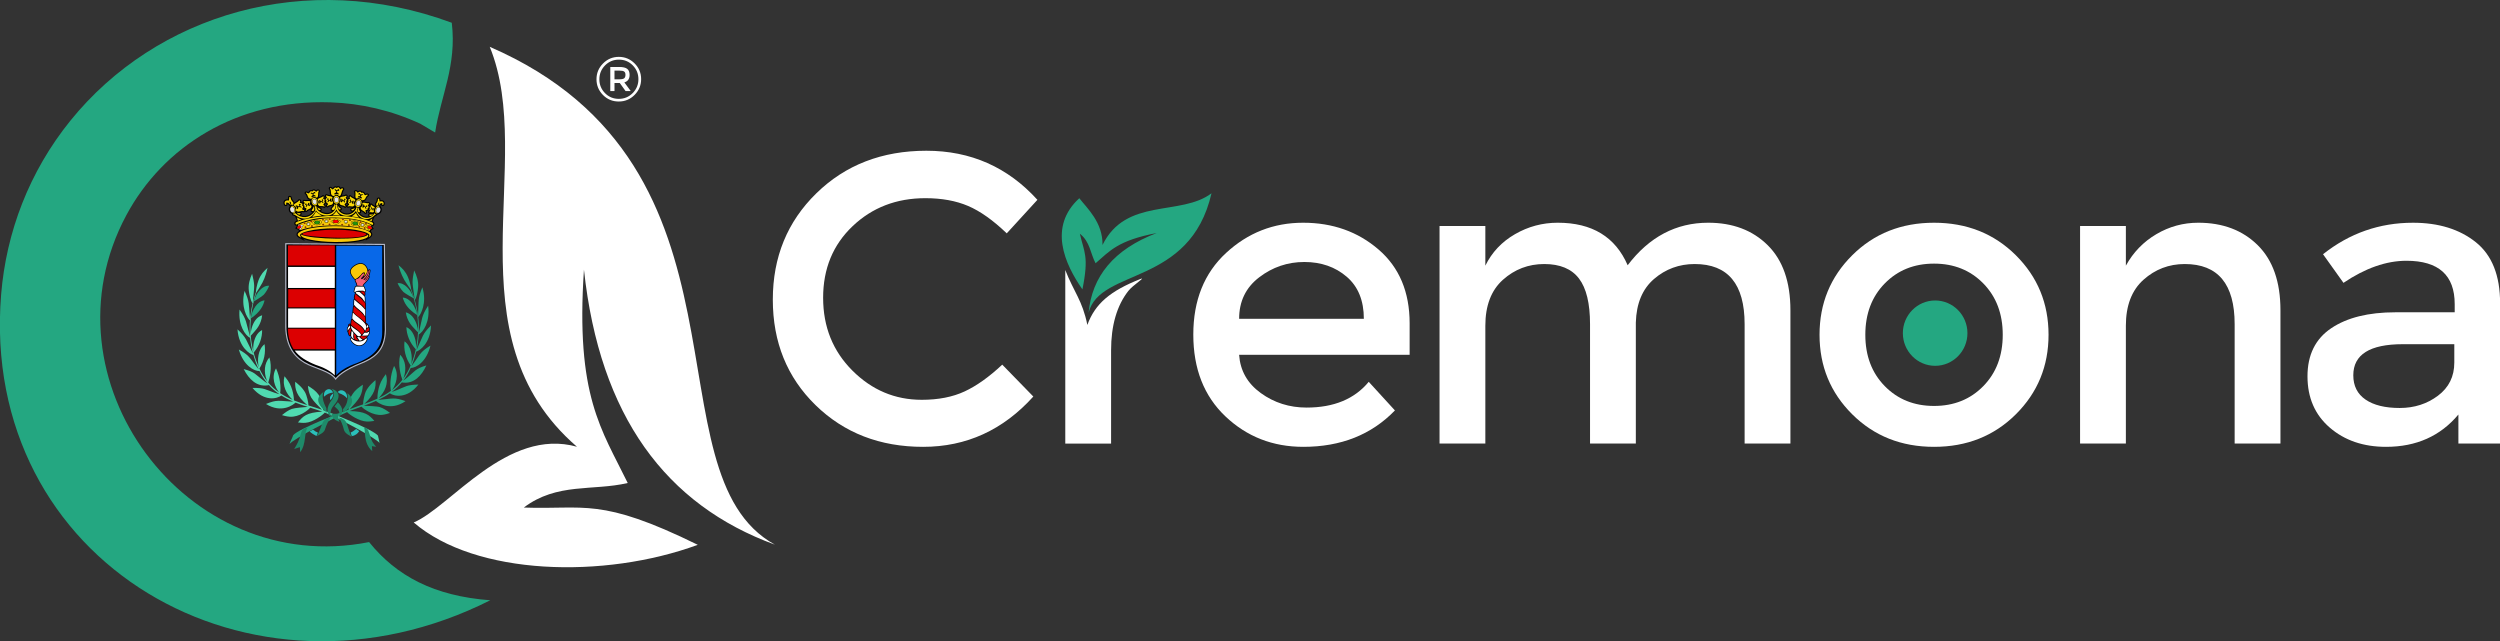 <?xml version="1.0" encoding="UTF-8"?>
<!DOCTYPE svg PUBLIC "-//W3C//DTD SVG 1.1//EN" "http://www.w3.org/Graphics/SVG/1.1/DTD/svg11.dtd">
<!-- Creator: CorelDRAW -->
<svg xmlns="http://www.w3.org/2000/svg" xml:space="preserve" width="2.924in" height="0.75in" version="1.1" style="shape-rendering:geometricPrecision; text-rendering:geometricPrecision; image-rendering:optimizeQuality; fill-rule:evenodd; clip-rule:evenodd"
viewBox="0 0 2924 750"
 xmlns:xlink="http://www.w3.org/1999/xlink"
 xmlns:xodm="http://www.corel.com/coreldraw/odm/2003">
 <rect x="0" y="0" width="2924" height="750" fill="#333333" stroke="none"/>
 <defs>
  <style type="text/css">
   <![CDATA[
    .fil13 {fill:none}
    .fil4 {fill:black}
    .fil6 {fill:#0868E8}
    .fil10 {fill:#1E8A69}
    .fil16 {fill:#22900C}
    .fil1 {fill:#24A781}
    .fil11 {fill:#2AC0BB}
    .fil9 {fill:#50DAB0}
    .fil3 {fill:#B4B8C8}
    .fil5 {fill:#DC0001}
    .fil14 {fill:#E6E6E6}
    .fil8 {fill:#F76076}
    .fil7 {fill:#F8C808}
    .fil12 {fill:#F8D808}
    .fil15 {fill:red}
    .fil2 {fill:white}
    .fil0 {fill:white;fill-rule:nonzero}
   ]]>
  </style>
    <clipPath id="id0">
     <path d="M349.72 262.37c-0.98,0.31 -1.53,0.94 -0.54,1.69l-1.86 2.46 2.95 1.37c0.13,1.2 0.68,1.13 1.53,1.09 17.85,-6.68 59.41,-7.72 78.72,0.69 1.34,0.74 1.52,-0.22 2.27,-0.34l0 -0.83 2.46 -1.31 -1.84 -3.02 0.97 -0.69c-13.46,-8.16 -45.2,-9.9 -61.9,-7.12 -8.9,1.48 -16.2,3.33 -22.77,6.03l0.01 -0.02 -0 -0z"/>
    </clipPath>
 </defs>
 <g id="Layer_x0020_1">
  <g id="_3200558609280">
   <path class="fil0" d="M1078.01 467.61c19.45,0 36.19,-3.27 50.22,-9.8 14.03,-6.54 28.7,-16.98 44,-31.33l36.35 37.31c-35.39,39.22 -78.36,58.83 -128.91,58.83 -50.54,0 -92.47,-16.26 -125.8,-48.79 -33.32,-32.53 -49.98,-73.66 -49.98,-123.41 0,-49.74 16.98,-91.2 50.94,-124.36 33.96,-33.17 76.85,-49.75 128.67,-49.75 51.82,0 95.11,19.13 129.86,57.4l-35.87 39.22c-15.94,-15.31 -31.01,-25.99 -45.2,-32.05 -14.19,-6.06 -30.85,-9.09 -49.98,-9.09 -33.8,0 -62.18,10.92 -85.14,32.77 -22.96,21.84 -34.44,49.74 -34.44,83.7 0,33.96 11.4,62.34 34.2,85.14 22.8,22.8 49.82,34.2 81.07,34.2z"/>
   <path class="fil0" d="M1333.56 326.4c8.04,-3.2 -8.48,6.94 -13.94,13.96 -13.38,17.21 -20.09,40.34 -20.09,69.37l0 109.07 -53.58 0 0 -202.96c9.92,25.48 20.12,35.65 25.81,64.22 9.12,-25.07 27.01,-39.84 61.8,-53.65l0 -0.01z"/>
   <path class="fil0" d="M1648.73 415l-199.46 0c1.28,18.5 9.72,33.41 25.35,44.72 15.63,11.32 33.48,16.98 53.57,16.98 31.89,0 56.12,-10.05 72.7,-30.13l30.61 33.48c-27.42,28.38 -63.14,42.57 -107.14,42.57 -35.71,0 -66.09,-11.88 -91.12,-35.63 -25.03,-23.76 -37.55,-55.65 -37.55,-95.66 0,-40.02 12.76,-71.83 38.26,-95.43 25.51,-23.59 55.57,-35.39 90.16,-35.39 34.6,0 64.02,10.44 88.25,31.33 24.24,20.89 36.35,49.66 36.35,86.33l0 36.83zm-199.46 -42.09l145.89 0c0,-21.36 -6.7,-37.79 -20.09,-49.26 -13.39,-11.48 -29.89,-17.22 -49.5,-17.22 -19.61,0 -37.23,5.98 -52.85,17.94 -15.63,11.96 -23.44,28.14 -23.44,48.55z"/>
   <path class="fil0" d="M1737.26 381.04l0 137.75 -53.57 0 0 -254.46 53.57 0 0 46.39c7.65,-15.62 19.21,-27.9 34.68,-36.83 15.46,-8.93 32.13,-13.39 49.98,-13.39 40.18,0 67.44,16.58 81.79,49.74 25.19,-33.16 56.6,-49.74 94.22,-49.74 28.7,0 51.9,8.77 69.59,26.31 17.7,17.54 26.55,42.89 26.55,76.05l0 155.93 -53.57 0 0 -139.67c0,-46.87 -19.45,-70.31 -58.35,-70.31 -18.18,0 -34.04,5.82 -47.59,17.46 -13.55,11.64 -20.65,28.62 -21.29,50.94l0 141.58 -53.57 0 0 -139.67c0,-24.24 -4.3,-42.01 -12.91,-53.33 -8.61,-11.32 -22.16,-16.98 -40.66,-16.98 -18.49,0 -34.59,6.14 -48.31,18.42 -13.71,12.28 -20.57,30.21 -20.57,53.81z"/>
   <path class="fil0" d="M2204.41 451.59c15.15,15.46 34.36,23.2 57.64,23.2 23.28,0 42.49,-7.73 57.64,-23.2 15.15,-15.47 22.72,-35.48 22.72,-60.03 0,-24.55 -7.57,-44.56 -22.72,-60.03 -15.15,-15.46 -34.36,-23.2 -57.64,-23.2 -23.28,0 -42.49,7.73 -57.64,23.2 -15.15,15.46 -22.72,35.48 -22.72,60.03 0,24.56 7.57,44.56 22.72,60.03zm153.3 33c-25.51,25.35 -57.4,38.03 -95.66,38.03 -38.26,0 -70.15,-12.68 -95.66,-38.03 -25.51,-25.35 -38.26,-56.36 -38.26,-93.03 0,-36.67 12.75,-67.68 38.26,-93.03 25.51,-25.35 57.4,-38.02 95.66,-38.02 38.26,0 70.15,12.67 95.66,38.02 25.51,25.35 38.27,56.36 38.27,93.03 0,36.67 -12.76,67.68 -38.27,93.03z"/>
   <path class="fil0" d="M2486.42 381.04l0 137.75 -53.57 0 0 -254.46 53.57 0 0 46.39c8.61,-15.62 20.49,-27.9 35.63,-36.83 15.15,-8.93 31.49,-13.39 49.03,-13.39 28.7,0 51.89,8.77 69.59,26.31 17.7,17.54 26.54,42.89 26.54,76.05l0 155.93 -53.57 0 0 -139.67c0,-46.87 -19.45,-70.31 -58.35,-70.31 -18.49,0 -34.59,6.14 -48.31,18.42 -13.71,12.28 -20.57,30.21 -20.57,53.81z"/>
   <path class="fil0" d="M2924.13 518.79l-48.79 0 0 -33.96c-21.04,25.19 -49.26,37.79 -84.66,37.79 -26.46,0 -48.39,-7.49 -65.77,-22.48 -17.38,-14.99 -26.07,-35 -26.07,-60.03 0,-25.03 9.25,-43.77 27.74,-56.2 18.49,-12.44 43.52,-18.66 75.09,-18.66l69.35 0 0 -9.56c0,-33.8 -18.81,-50.7 -56.44,-50.7 -23.6,0 -48.15,8.61 -73.66,25.83l-23.91 -33.48c30.93,-24.56 66.01,-36.83 105.23,-36.83 29.97,0 54.45,7.57 73.42,22.72 18.97,15.15 28.46,38.98 28.46,71.51l0 164.06zm-53.57 -94.7l0 -21.52 -60.26 0c-38.59,0 -57.88,12.11 -57.88,36.35 0,12.44 4.78,21.92 14.35,28.46 9.57,6.54 22.88,9.8 39.94,9.8 17.06,0 31.97,-4.78 44.72,-14.35 12.76,-9.57 19.13,-22.48 19.13,-38.74z"/>
   <ellipse class="fil1" cx="2263.35" cy="389.65" rx="37.77" ry="38.21"/>
   <path class="fil1" d="M1262.37 231.86c8.92,11.57 27.6,28.14 27.13,54.69 27.37,-55.93 91.41,-33.27 127.48,-60.48 -25.11,109.15 -130.5,86.99 -143.76,139.71 3.96,-42.23 29.13,-73.99 79.66,-93.22 -45.56,8.73 -54.91,21.07 -71.5,35.34 -6.12,-11.51 -6.36,-25.09 -18.36,-34.53 4.84,21.77 10.91,25.95 2.98,65.09 -20.88,-29.94 -40.17,-73.22 -3.63,-106.61l0 0.02 -0 -0z"/>
   <path class="fil0" d="M742.22 74.15c5.09,5.1 7.65,11.23 7.65,18.39 0,7.17 -2.55,13.32 -7.65,18.47 -5.1,5.14 -11.28,7.72 -18.54,7.72 -7.26,0 -13.41,-2.55 -18.46,-7.65 -5.05,-5.1 -7.57,-11.23 -7.57,-18.39 0,-7.17 2.55,-13.32 7.65,-18.46 5.1,-5.15 11.25,-7.72 18.47,-7.72 7.21,0 13.37,2.55 18.46,7.65zm-2.2 34.7c4.45,-4.52 6.67,-9.93 6.67,-16.23 0,-6.3 -2.2,-11.69 -6.6,-16.16 -4.4,-4.47 -9.8,-6.71 -16.19,-6.71 -6.39,0 -11.8,2.25 -16.23,6.74 -4.43,4.5 -6.64,9.91 -6.64,16.23 0,6.32 2.19,11.72 6.57,16.19 4.37,4.47 9.76,6.71 16.16,6.71 6.39,0 11.81,-2.26 16.26,-6.78zm-3.64 -21.28c0,4.67 -2.04,7.6 -6.13,8.8l7.5 10.17 -6.06 0 -6.78 -9.45 -6.2 0 0 9.45 -4.91 0 0 -28.2 10.6 0c4.28,0 7.35,0.73 9.2,2.2 1.85,1.46 2.78,3.81 2.78,7.03zm-11.83 5.19c2.69,0 4.53,-0.41 5.52,-1.22 0.98,-0.82 1.48,-2.15 1.48,-4 0,-1.85 -0.5,-3.14 -1.52,-3.86 -1.01,-0.72 -2.79,-1.08 -5.33,-1.08l-5.99 0 0 10.17 5.84 0z"/>
   <path class="fil2" d="M483.89 611.09c42.96,-18.18 109.31,-111.52 190.93,-88.56 -150.57,-129.89 -47.2,-334.27 -102.01,-467.76 325.22,140.75 181.45,498.59 333.56,582.28 -127.24,-46.48 -204.94,-149.98 -223.37,-321.65 -9.98,147.81 20.54,186.72 51.19,249.51 -40.52,9.57 -82.66,-0.7 -121.55,28.72 71.17,2.7 89.02,-12.65 203.5,43.59 -109.43,40.22 -259.89,36.2 -332.26,-26.14l0.02 0.01 -0 -0z"/>
   <path class="fil1" d="M491.67 144.77c-33.97,-15.76 -69.64,-23.87 -104.89,-25.06 -110.36,-3.74 -196.25,52.35 -238.97,131.9 -102.85,191.5 69.46,424.81 283.89,382.41 31.95,39.64 75.9,63.12 141.71,68.06 -279.68,140.84 -597.82,-43.78 -572.07,-357.79 5.94,-72.46 32.62,-143.32 81.04,-203.22 99.93,-123.61 275.11,-177.77 446.02,-114.44 6.05,50.39 -12.98,85.58 -19.47,128.37l-17.26 -10.22 0 -0.01 0 0z"/>
   <path class="fil3" d="M333.59 284.37l116.63 0.85 1.1 93.85c1.08,21.62 -4.79,33.1 -18.15,41.26 -5.78,3.52 -11.52,5.38 -17.58,8.1 -11.48,5.16 -19.22,10.71 -23.09,16.02 -5.59,-9.83 -24.89,-12.86 -36.74,-19.82 -13.16,-8 -22.97,-21.37 -22.16,-47.04l0 -93.21 -0.01 -0.01 0 0z"/>
   <path class="fil4" d="M334.98 285.76l0 91.84 0 0.02c-0.31,10.03 0.92,20.51 5.66,29.5 3.69,7 9.07,12.28 15.83,16.31 3.06,1.83 6.43,3.27 9.73,4.59 3.58,1.43 7.2,2.73 10.77,4.18 5.3,2.15 11.95,5.11 15.62,9.89 5.54,-6.49 15.02,-11.6 22.43,-14.93 5.87,-2.64 11.89,-4.65 17.43,-8.02 6.13,-3.74 10.95,-8.38 13.95,-14.97 3.49,-7.66 3.95,-16.74 3.54,-25.03l0 -0.03 -1.08 -92.52 -113.88 -0.83 0 0 0 0z"/>
   <rect class="fil5" x="336.83" y="287.01" width="54.79" height="23.52"/>
   <rect class="fil2" x="336.91" y="312.21" width="54.66" height="24.6"/>
   <rect class="fil5" x="337.06" y="338.24" width="54.43" height="21.28"/>
   <rect class="fil2" x="336.96" y="360.76" width="54.64" height="22.52"/>
   <path class="fil5" d="M336.76 384.4l54.98 0 0 24.13 -48.24 0c-3.74,-5.67 -6.67,-14.19 -6.74,-24.13z"/>
   <path class="fil2" d="M344.69 410.05l46.84 0 0 29.02c-5.09,-5.25 -12.8,-9.25 -22.35,-12.36 -10.35,-4.15 -19.13,-9.3 -24.49,-16.66z"/>
   <path class="fil6" d="M393.26 287.36l53.78 0 0 100.81c0.3,20.26 -12.78,29.63 -29.17,36.31 -12.04,4.16 -19.5,9.08 -24.61,14.39l0 -151.51z"/>
   <path class="fil4" d="M427.19 341.65c0.06,0.18 0.09,0.37 0.07,0.59l0.04 2.15c0.13,0.77 -0.24,1.31 -0.78,1.43 0.56,0.6 0.83,1.19 0.89,2.69l0.16 4.57 -0.06 0.15c-0.03,0.09 -0.07,0.18 -0.13,0.26 0.35,0.41 0.5,0.96 0.54,1.54l0 0.04 0.06 5.53c0.01,0.41 -0.04,0.87 -0.33,1.17 0.24,0.41 0.4,0.8 0.4,1.12l-0.06 6.52 -0.02 0.07c-0.06,0.33 -0.24,0.61 -0.49,0.78 0.31,0.51 0.53,0.99 0.55,1.35l0.15 5.62 -0.02 0.08c-0.02,0.09 -0.04,0.19 -0.08,0.27 0.07,0.03 0.15,0.07 0.22,0.13 0.2,0.14 0.4,0.28 0.63,0.37 0.72,0.17 1.17,0.83 0.95,1.44 0.1,0.02 0.21,0.04 0.31,0.08 0.44,0.16 0.78,0.51 1.04,0.9 0.48,0.64 0.57,1.28 0.24,1.9 0.18,0.06 0.35,0.17 0.49,0.32 0.33,0.37 0.43,0.89 0.46,1.37l0 0.02 0 0.03c0,0.56 0.13,1.11 0.12,1.69 -0.01,0.66 -0.2,1.23 -0.64,1.65 0.24,0.11 0.45,0.31 0.59,0.6 0.47,0.93 -0.16,1.62 -0.46,2.4 -0.43,1.13 -0.82,2.36 -2.03,2.71 0.15,0.34 0.14,0.75 -0.09,1.13l-0.08 0.14 -0.76 0.57c0.03,0.02 0.07,0.04 0.1,0.06 0.9,0.54 0.86,1.66 0.5,2.52l-0.01 0.02c-1.94,4.27 -5.55,7.62 -10.52,7.08 -4.41,-0.47 -7.96,-3.84 -9.77,-7.72l-0.01 -0.02 -0.01 -0.02c-0.48,-1.19 0.43,-2.1 1.48,-1.97 -0.22,-0.3 -0.41,-0.61 -0.55,-0.91 -0.19,-0.41 -0.3,-0.78 -0.35,-1.15 -0.03,0.03 -0.06,0.06 -0.09,0.08 -0.74,0.61 -1.55,0.05 -1.94,-0.65l-0.02 -0.04 -0.02 -0.03c-0.45,-1.01 -0.98,-2.24 -1.15,-3.43l-0.63 -1.46c-0.69,-1.59 -0.4,-3.79 0.62,-5.18 0.18,-0.24 0.36,-0.46 0.56,-0.67 -0.07,-0.14 -0.12,-0.31 -0.13,-0.5 -0.03,-0.44 0.16,-1.01 0.31,-1.43 0.26,-0.87 1.34,-1.58 2.1,-0.83 0.08,0.07 0.17,0.15 0.24,0.22 0,-0.05 0.01,-0.11 0.02,-0.16l0.68 -4.68c0.04,-0.65 0.41,-1.12 0.91,-1.25 -0.21,-0.46 -0.24,-1 -0.14,-2.01l0.53 -5.23 0.07 -0.14c0.11,-0.22 0.28,-0.38 0.46,-0.48 -0.04,-0.13 -0.07,-0.27 -0.09,-0.45l-0.01 -0.09 0.65 -6.45 0.07 -0.14c0.18,-0.36 0.48,-0.54 0.81,-0.57 -0.35,-0.31 -0.5,-0.52 -0.56,-1.1l-0.01 -0.07 0.3 -5.79 0.08 -0.16c0.17,-0.33 0.44,-0.51 0.75,-0.56 -0.11,-0.18 -0.2,-0.35 -0.26,-0.52 -0.26,-0.72 -0.19,-1.45 0.02,-2.17l0.67 -2.98c0.07,-0.37 0.24,-0.72 0.52,-0.91 -0.14,-0.27 -0.14,-0.54 -0.05,-0.81 -0.94,0.07 -1.84,-0.68 -1.6,-1.71l0 -0.02 1.3 -4.6c0.02,-1.04 0.8,-1.65 1.83,-1.57l0.32 0c-0.08,-0.19 -0.13,-0.46 -0.16,-0.83 -0.14,-1.6 -0.21,-1.88 -1.1,-3.29 -0.66,-1.04 -1.05,-1.77 -0.66,-3.03 0.01,-0.01 0.01,-0.02 0.02,-0.04 -0.42,-0.11 -0.82,-0.4 -1.17,-0.8 -2.13,-2.39 -4.65,-5.59 -4.57,-8.96 0.09,-3.35 2.53,-5.48 5.12,-7.19 5.71,-3.76 11.86,-3.78 15.12,3.15 0.35,0.74 0.55,1.46 0.63,2.16 0.25,-0.07 0.5,-0.06 0.73,0.04 0.63,-1.1 2.64,-0.72 2.24,1.36 -0.21,2.01 -0.67,3.94 -1.5,5.76 0.24,0.15 0.43,0.39 0.51,0.73 0.13,0.51 -0.04,1.11 -0.24,1.58 -0.99,2.32 -2.6,3.95 -4.3,5.74 -1.19,1.26 -2.11,1.95 -2.75,3.6 0.91,0.13 1.31,0.63 1.7,1.77l1.12 3.24c0.43,0.96 0.06,1.91 -0.61,2.26l0.03 0.03zm-5.87 -0.8c-0.13,0 -0.25,0 -0.37,0 0.07,0.04 0.14,0.09 0.21,0.15 0.02,0.02 0.05,0.04 0.08,0.06 0.02,-0.07 0.04,-0.14 0.08,-0.21l0 0 0 0zm3.34 56.65c0,0 0,0 0,0 0,0 0,0 0.01,0 0,0 0,0 -0.01,0zm-14.51 -16.96c0.06,0.08 0.1,0.18 0.14,0.28 0.02,-0.01 0.03,-0.02 0.05,-0.04 -0.06,-0.09 -0.12,-0.17 -0.18,-0.26 0,0.01 -0.01,0.02 -0.01,0.02zm9.43 18.07c0,0 0,0 0,0 0,0 0,0 0.01,0 0,0 0,0 0,0l-0.01 0zm-2.13 -4.91c0.07,-0.06 0.15,-0.12 0.24,-0.17 -0.03,-0.02 -0.07,-0.05 -0.1,-0.08l-0.02 -0.02c-0.04,-0.03 -0.07,-0.07 -0.11,-0.1 0,0.12 0,0.24 -0.01,0.37l0 0 0 -0zm7.16 -69.2l-0.21 -0.17 -1.1 1.19c-0.04,0.05 -0.09,0.13 -0.13,0.2 0.05,-0.01 0.1,-0.04 0.14,-0.06 0.46,-0.39 0.89,-0.78 1.3,-1.17l0 0.01 -0 -0z"/>
   <path class="fil7" d="M416.3 326.14c-0.67,0.56 -1.2,0.28 -1.68,-0.27 -2.5,-2.8 -4.43,-5.59 -4.35,-8.39 0.07,-3.04 2.4,-4.97 4.75,-6.51 4.4,-2.89 10.56,-4.38 13.91,2.81 1.77,3.71 -0.61,6.95 -3.76,10.09 1.2,-1.97 1.04,-2.63 1.55,-3.94 0.44,-1.15 -0.63,-1.65 -1.85,-1.2 -1.32,0.48 -1.89,1.8 -2.8,2.77 -1.82,1.92 -3.54,3.48 -5.78,4.64l0.01 0z"/>
   <path class="fil8" d="M417.74 333.5c-0.14,-1.59 -0.17,-2 -1.23,-3.66 -0.52,-0.82 -0.88,-1.34 -0.57,-2.33 0.12,-0.4 0.35,-0.72 0.66,-0.89 1.32,-0.71 2.35,-0.18 4.34,-2.73 0.89,-1.13 2.46,-3.23 3.63,-4.02 1.27,-0.84 1.87,0.75 0.39,2.66l-2.28 2.46c-0.91,1.13 0.15,2.02 1.14,1.35 2.69,-2.33 5.19,-4.65 6.21,-9.32 0.24,-0.8 0.93,-0.95 0.91,0.06 -0.45,3.06 -1.59,5.36 -3.17,7.18 -0.48,0.56 -1.01,1.07 -1.56,1.54 -0.45,0.38 -1.38,0.81 -0.78,1.49 0.23,0.25 0.78,0.1 1.03,-0.13 2.71,-3.01 4.75,-5.98 5.22,-10.95 0.11,-0.54 1.01,-0.57 0.75,0.66 -0.29,2.82 -1.06,5.12 -2.24,7.06 -0.84,1.38 -1.54,1.93 -2.53,3.09 -0.34,0.4 -0.59,0.78 -0.5,1.01 0.36,0.9 2.46,-2.23 2.7,-2.58 0.36,-0.53 0.69,-1.09 1.07,-1.8 0.2,-0.41 0.48,-0.2 0.53,0.04 0.06,0.21 0,0.58 -0.2,1.05 -0.96,2.25 -2.57,3.84 -4.14,5.48 -1.44,1.51 -2.25,2.1 -2.94,3.9 -0.23,0.6 -0.14,0.45 -0.84,0.39l-4.93 -0.4c-0.71,-0.06 -0.61,0.08 -0.68,-0.62l0.01 0 -0 0z"/>
   <path class="fil2" d="M415.76 336.08c-0.04,-0.72 0.46,-0.9 0.97,-0.85l7.32 -0.03c1.43,-0.09 1.52,0.28 1.86,1.23l1.13 3.27c0.35,0.76 -0.13,1.8 -1.06,0.92 -0.49,-0.37 -0.87,-0.6 -1.46,-0.64 -2.25,0.15 -5,-0.15 -7.26,0.4 -0.76,0.19 -1.01,0.53 -1.67,0.93 -0.54,0.41 -1.27,0.01 -1.15,-0.54l1.32 -4.7 0 0.01 0 0zm0.41 6.19c0.26,-0.39 0.44,-0.64 0.61,-0.8 0.45,-0.41 1.21,0.02 2.73,-0.04 1.09,-0.24 1.34,0.58 2.01,0.87l3.01 2.74c1.48,1.54 1.97,1.41 2.04,3.49l0.15 4.42c-0.13,0.39 -0.76,-0.85 -1.09,-1.35 -1.2,-1.82 -2.07,-3.22 -4.31,-4.66l-4.72 -3.74c-0.55,-0.41 -0.8,-0.41 -0.45,-0.94l0.02 0.01zm-1.85 8.35c0.17,-0.33 0.7,0.06 1.03,0.67 2.15,2.11 4.79,3.91 7.07,5.94 0.59,0.53 4.93,4.77 4.8,5.63l-0.06 6.45c-0.07,0.41 -0.49,0.42 -0.88,-0.31 -2.76,-5.32 -8.95,-7.98 -11.71,-12.03 -0.17,-0.27 -0.46,-0.22 -0.52,-0.8l0.28 -5.55 -0.01 0 0 0zm-1.71 15.29c0.09,-0.18 0.27,-0.2 0.47,-0.07 0.28,0.17 1.18,1.25 1.81,1.87 1.32,1.3 2.86,2.41 4.38,3.57 2.27,1.73 5.84,4.85 7.53,7.02 1,1.28 1.3,2.65 1.31,2.84 0.27,0.76 0.18,2.33 -0.13,3.72 -0.19,0.83 -0.56,2.97 -1.51,1.2 -3.24,-6.14 -9.76,-8.2 -13.19,-12.09 -1.12,-1.28 -1.37,-1.21 -1.19,-2.96l0.51 -5.07 0 -0.03 0 0zm-2 16.07c0.09,-0.53 0.33,-0.78 0.66,-0.38 1.82,2.46 6.72,4.4 9.46,7.72 0.2,0.25 1.33,1.49 1.7,2.26 0.2,0.43 -0.09,0.52 -0.27,0.65 -0.72,0.64 -0.94,0.97 -1.94,1.13 -0.72,0.12 -1.43,-0.01 -2.06,-0.56 -4.27,-3.99 -7.74,-7.81 -7.55,-10.83l0 0.01zm-0.47 14.64c-0.3,-0.73 0.5,-1.19 1.2,-0.52 3.76,3.55 11.58,5.24 16.35,0.09 0.55,-0.94 1.89,-0.49 1.23,1.08 -4.63,10.16 -14.93,7.67 -18.78,-0.65zm-1.18 -15.53c0.28,-0.3 0.57,-0.19 0.57,0.11l-0.07 1.28c-0.04,0.96 0.1,0.64 -0.52,1.26 -0.91,0.91 -1.71,1.92 -2.07,3.32 -0.57,-1.32 -0.32,-3.21 0.53,-4.36 0.53,-0.72 1.14,-1.22 1.57,-1.61l-0.01 0zm3.84 14.91c1.02,0.83 1.2,0.41 0.62,-0.71 -0.64,-1.72 -0.1,-2.83 -0.07,-4.8 0,-1.61 -0.39,-1.83 -1.2,-2.82 -0.61,-0.79 -1.09,-0.26 -1.17,0.92 -0.04,0.59 -0.1,1.28 -0.16,1.9 -0.11,1.17 -0.29,2.1 0.22,3.22 0.25,0.55 0.72,1.14 1.75,2.29l0.02 -0.01 -0 0zm7.06 1.48c0.92,1.94 2.14,0.27 3.06,0.37 1,0.04 1.35,-0.45 0.23,-1.24 -0.94,-0.53 -1.5,-0.97 -1.78,-1.35 -0.82,-1.09 -1.55,-0.94 -2.33,-1.05 -0.78,-0.11 -1.33,0.04 -0.99,0.61 0.6,0.89 1.45,1.7 1.81,2.67l0 -0.01 0 0zm5.17 -4.89c1.47,-0.05 2.94,-0.1 4.41,-0.15 1.15,-0.09 1.44,-1.24 1.83,-2.26 0.2,-0.52 0.75,-1.23 0.5,-1.73 -0.18,-0.36 -0.69,-0.4 -1.17,0.01 -0.96,1.15 -1.95,0.62 -3.73,0.63 -1.04,-0.14 -1.64,1.58 -2.54,2.37 -1.3,0.9 -0.68,1.2 0.7,1.13l0 0 -0 -0zm3.84 -9.21c0.15,0.56 0.47,0.57 0.59,0.3 0.52,-1.28 2,-1.55 1.09,-2.71 -0.2,-0.32 -0.43,-0.52 -0.64,-0.6 -0.71,-0.26 -1.36,0.77 -1.03,3.02l-0.01 -0.01 0 0z"/>
   <path class="fil5" d="M408.63 391.95c0.51,0.92 1.04,0.37 0.84,-0.57 -0.43,-3.38 2.35,-4.4 0.81,-6.79 -0.38,-0.39 -0.64,-0.41 -0.96,0.06 -2.15,2.4 -2.45,3.39 -0.7,7.31l0.01 -0.01 0 0zm5.76 4.46c0.27,0.66 0.82,0.84 1.4,0.97 1,0.22 1.48,0.57 2.33,0.79 0.99,0.25 1.28,-0.45 0.35,-1.07 -1.3,-1.04 -1.93,-2.16 -1.87,-3 0.05,-0.76 0.15,-1.33 -0.41,-2 -0.21,-0.25 -1.43,-1.33 -1.62,-1.5 -0.52,-0.46 -0.92,0.28 -0.76,1.07 0.11,0.8 0.27,1.56 0.35,2.32 0.08,0.76 -0.05,1.77 0.22,2.43l0 -0.01 0 0zm7.42 -1.73c1.43,0.49 2.56,3.04 4.26,1.59l3.14 -2.38c0.17,-0.29 -0.02,-0.7 -0.49,-0.59 -1.61,0.39 -2.7,0.29 -3.68,0.1 -0.87,-0.17 -2.17,-1.01 -2.56,-0.38 -0.09,0.15 -0.12,0.27 -0.6,0.39 -0.71,0.15 -0.81,1.19 -0.06,1.28l-0.02 0 0 -0zm5.67 -6.78c-0.35,0.46 0.03,0.76 0.62,0.59 1,-0.2 1.93,-0.92 2.89,-1.38 1.13,-0.58 0.6,-1.91 0.6,-2.98 -0.12,-1.81 -1.21,-0.71 -1.73,0.17 -0.31,0.54 -0.8,0.21 -1.07,0.7 -0.39,0.73 -0.61,2.1 -1.31,2.89l0 0.01 0 0zm1.02 -8.11c0.37,0.71 0.16,-0.04 0.49,-0.41 0.22,-0.22 0.04,-0.45 -0.3,-0.52 -0.76,-0.24 -1.27,-0.93 -1.02,-0.4 0.09,0.2 0.85,1.1 0.83,1.33zm-19.2 0.5c0.39,-0.31 0.04,-0.57 -0.32,-0.9 -0.22,-0.23 -0.63,0.07 -0.74,0.48 -0.36,0.98 -0.43,1.62 0.18,1.22 0.23,-0.15 0.64,-0.79 0.89,-0.81l-0.01 0.01zm2.02 -6.04c0.02,-0.62 0.42,-0.59 0.66,-0.45 0.4,0.22 0.54,0.74 0.85,1.11 2.03,2.41 10.41,6.72 13.06,11.73 0.63,1.19 0.63,1.04 -0.18,1.96l-2.1 2.39c-0.26,0.29 -0.52,0.44 -0.92,-0.33 -4.58,-7.13 -12.48,-8.78 -12.06,-11.69l0.69 -4.72zm2.37 -15.94c0.18,-0.35 0.74,0.06 1.07,0.7 2.17,2.13 4.79,3.93 7.11,5.96 0.85,0.74 5.28,5.55 5.32,6.65l0.15 5.52c-0.08,0.42 -0.51,0.44 -0.92,-0.33 -3.12,-4.46 -9.91,-7.31 -12.8,-11.46 -0.18,-0.28 -0.48,-0.23 -0.54,-0.84l0.62 -6.21 -0.01 0.01 0 -0zm1.88 -14.11c0.11,-0.62 0.41,-0.51 0.85,0.05 0.94,1.16 2.03,2.06 3.2,2.94 1.66,1.25 2.54,1.97 3.46,2.93 0.77,0.8 2.59,3.25 3.33,3.67 0.49,0.19 0.66,0.68 0.69,1.28l0.06 5.54c0.02,0.61 -0.15,0.97 -0.63,0 -0.47,-0.93 -1.16,-1.83 -1.94,-2.68 -2.1,-2.27 -9.06,-7.15 -9.73,-9.03 -0.17,-0.46 -0.16,-0.98 0.05,-1.68l0.68 -3.02 -0.02 0 -0 0zm6.58 -2.61c-0.31,-0.37 0.12,-0.61 0.49,-0.65l2.14 -0.08c0.36,-0.12 0.7,0.36 1.05,0.54 0.36,0.19 0.65,0.41 0.6,0.82l0.04 2.26c0.11,0.52 -0.16,0.78 -0.65,0.31l-3.67 -3.2z"/>
   <path class="fil9" d="M442 509.4c-6.5,-7.5 -55.32,-26.67 -64.02,-29.72 0.5,-7.69 -2.52,-17.16 -11.02,-23.88 -2.74,-2.16 -5.27,-3.61 -6.83,-4.57 0.53,5.46 1.78,10.13 3.87,13.71 2.35,4.04 9.5,11.24 12.68,14.3 -5.28,-1.81 -10.24,-3.26 -15.9,-5.02 0,-2.08 -0.55,-4.96 -1.24,-7.66 -0.76,-2.97 -1.69,-5.72 -2.32,-6.95 -1.86,-3.55 -4.3,-6.29 -6.5,-8.43 -2.22,-2.13 -4.23,-3.66 -5.48,-4.65 -0.33,8.46 1.34,16.48 14.15,27.26 -5.29,-1.67 -10.42,-3.39 -15.61,-5.53 0.07,-2.17 -0.67,-13.84 -7.11,-23.17 -1.57,-2.25 -3,-3.96 -3.92,-5.06 -2.95,11 2.12,20.7 9.59,27.62 -5.17,-2.22 -9.99,-4.7 -14.68,-7.85 1,-6.17 0.3,-17.94 -4.84,-28.96 -6.01,10.43 -1.07,22.33 3.54,28.06 -4.56,-3.2 -8.65,-6.83 -12.47,-11.31 -0.05,-0.06 -0.11,-0.13 -0.16,-0.19 1.55,-4.11 4.96,-17.91 1.35,-29.34 -6.21,7.17 -6.52,17.37 -3.25,26.07 0.26,0.74 0.57,1.4 0.87,2.01 0,0.01 0,0.01 0,0.01 -3.68,-4.56 -6.8,-9.68 -9.3,-15.08 5.72,-8.9 7.52,-18.96 6.04,-28.5 -7.75,6 -8.84,18.64 -6.68,27.09 -2.5,-5.65 -4.57,-11.44 -6.1,-17.24 7.11,-8.3 10.09,-17.9 9.91,-26.4 -6.05,2.97 -9.22,10 -10.15,17.27 -0.35,2.57 -0.43,5.33 -0.09,7.81 -1.52,-6.01 -2.54,-11.96 -3.07,-18.45 1.1,-0.99 2.95,-3.16 4.78,-5.3 1.4,-1.68 7.44,-7.79 8.58,-18.59 -6.22,1.69 -10.2,7.96 -12.2,14.74 -0.74,2.55 -1.23,5.46 -1.21,8.45 -0.21,-2.78 -0.33,-5.49 -0.33,-8.12 -0.06,-13.76 2.29,-27.5 6.48,-40.28 0.19,-0.59 0.35,-1.09 0.48,-1.46 0.67,-0.85 1.72,-2.5 2.86,-4.33 1.52,-2.43 3.19,-5.14 4.11,-6.91 3.88,-7.54 5.07,-13.31 6.13,-17.55 -4.31,3.72 -7.83,7.48 -10.5,14.29 -0.8,2.01 -1.73,5.3 -2.33,8.33 -0.48,2.39 -0.78,4.59 -0.81,5.89 -0.14,0.38 -0.32,0.92 -0.54,1.57 -1.03,3.06 -2.23,7.15 -3.18,11.12 0.12,-1.16 0.41,-4.66 0.81,-8.6 0.21,-2.17 0.46,-4.46 0.64,-6.59 0.18,-2.11 0.31,-4.06 0.24,-5.5 -0.19,-4.02 -1.1,-8.55 -2.42,-13.65 -2.67,6.02 -4.71,12.59 -3.83,19.87 0.47,4.02 2,11.85 4.49,14.71 -1.61,6.78 -2.56,12.9 -3.08,19.09 -1.64,-19.58 -0.37,-20.33 -6.34,-33.57 -4.97,18.58 3.19,32.1 6.26,34.51 -0.48,6.1 -0.48,12.7 0.06,18.93 -5.09,-18 -3.59,-19.22 -12.22,-31.66 -1.85,18.75 6.96,30.58 12.36,33.13 0.6,6.09 1.66,12.15 3.27,18.17 -8.42,-16.24 -7.07,-17.89 -18.07,-28.18 1.54,21.14 14.6,29.17 18.57,30 1.61,5.67 3.67,11.33 6.21,16.84 -1.12,-1.39 -2.69,-3.36 -4.34,-5.53 -0.36,-0.46 -0.72,-0.93 -1.07,-1.41 -5.6,-7.39 -6.92,-10.2 -17.78,-16.28 5.35,18.7 17.77,25.44 24.13,25.19 2.57,5.19 5.71,10.12 9.39,14.5 -0.13,-0.09 -0.26,-0.17 -0.41,-0.27 -0.7,-0.46 -1.48,-1.03 -2.35,-1.63 -0.83,-0.63 -1.77,-1.28 -2.69,-2.01 -8.74,-6.61 -9.11,-9.41 -22.37,-12.87 6.27,12.31 15.51,20.74 27.76,19.06 0.32,-0.05 0.62,-0.11 0.91,-0.18 0.28,-0.07 0.53,-0.15 0.76,-0.24 3.87,4.29 8.01,7.8 12.41,10.8 -0.89,-0.25 -3.61,-1.05 -6.14,-1.92 -10.79,-3.76 -11.39,-5.7 -25.44,-5.5 14.08,16.74 29.17,12.5 33.76,8.85 4.52,2.87 9.13,5.18 13.96,7.23 -17.8,-0.81 -18.45,-2.74 -31.92,2.7 18.31,11.56 32.42,0.77 34.49,-1.64 4.75,1.91 9.52,3.51 14.37,5.06 -3.58,0.25 -15.22,1.13 -18.65,2.37 -3.7,1.35 -7.49,3.89 -11.52,7.26 2.14,0.65 5.46,1.61 9.15,1.86 10.93,0.77 21.84,-7.83 23.84,-10.59 4.31,1.37 9.5,2.97 14.15,4.63 -18.46,1.07 -22.59,5.37 -28.44,12.64 2.05,0.26 5.2,0.67 8.64,0.44 9.2,-0.59 20.67,-9.33 22.75,-12 14.37,5.47 59.72,29.94 64.06,35.54 -0.17,-1.65 -1.62,-7.06 -1.93,-8.68l0 0.04 0 -0z"/>
   <path class="fil1" d="M293.35 372.48c11.28,-7.75 14.72,-15.15 16.06,-21.19 -8.59,0.82 -14.8,11.4 -16.06,21.19z"/>
   <path class="fil1" d="M303.93 339.34c-1.18,1.24 -2.39,2.7 -3.62,4.8 -1.22,2.09 -2.45,4.8 -3.52,8.52 0.77,-0.43 9.79,-5.93 11.67,-7.93 2.63,-2.81 5.43,-7.8 6.32,-10.52 -4.19,-0.28 -7.75,1.87 -10.84,5.12l-0.01 0.01z"/>
   <path class="fil1" d="M487.98 368.55c-11.58,-7.29 -15.32,-14.55 -16.9,-20.52 8.62,0.47 15.25,10.79 16.9,20.52zm-11.9 -32.69c1.22,1.19 2.5,2.61 3.81,4.65 1.31,2.04 2.65,4.7 3.87,8.37 -0.79,-0.4 -10.02,-5.54 -11.98,-7.45 -2.74,-2.7 -5.74,-7.58 -6.74,-10.26 4.18,-0.44 7.82,1.56 11.04,4.68l0 0.01 0 -0zm-133.21 173.24c6.19,-7.76 56.32,-26.62 64.89,-30.02 -0.81,-7.66 1.82,-17.24 10.04,-24.31 2.65,-2.27 5.12,-3.82 6.64,-4.85 -0.31,5.48 -1.37,10.2 -3.31,13.85 -2.18,4.13 -9.03,11.61 -12.09,14.8 5.21,-2.02 10.11,-3.67 15.69,-5.66 -0.09,-2.08 0.35,-4.98 0.93,-7.71 0.65,-3 1.45,-5.78 2.04,-7.04 1.71,-3.62 4.04,-6.46 6.16,-8.69 2.13,-2.22 4.07,-3.83 5.3,-4.87 0.67,8.44 -0.68,16.52 -13.04,27.8 5.22,-1.88 10.28,-3.8 15.37,-6.16 -0.16,-2.16 0.11,-13.85 6.16,-23.43 1.48,-2.31 2.84,-4.08 3.71,-5.21 3.39,10.87 -1.27,20.76 -8.47,27.98 5.07,-2.42 9.8,-5.1 14.35,-8.44 -1.24,-6.13 -1.02,-17.91 3.67,-29.13 6.42,10.17 1.97,22.27 -2.41,28.18 4.43,-3.39 8.37,-7.18 12,-11.81 0.06,-0.07 0.1,-0.13 0.15,-0.2 -1.71,-4.04 -5.68,-17.69 -2.53,-29.26 6.49,6.91 7.22,17.09 4.3,25.92 -0.23,0.75 -0.51,1.43 -0.78,2.04 0,0 -0.01,0.01 -0.01,0.01 3.5,-4.7 6.41,-9.95 8.69,-15.44 -6.07,-8.66 -8.28,-18.64 -7.19,-28.23 7.99,5.69 9.59,18.26 7.77,26.8 2.28,-5.74 4.11,-11.62 5.41,-17.48 -7.44,-8.01 -10.81,-17.48 -10.97,-25.98 6.17,2.72 9.61,9.61 10.84,16.85 0.45,2.55 0.65,5.3 0.41,7.8 1.28,-6.07 2.06,-12.06 2.32,-18.56 -1.14,-0.94 -3.07,-3.04 -4.98,-5.11 -1.47,-1.62 -7.76,-7.48 -9.32,-18.22 6.29,1.44 10.52,7.54 12.78,14.24 0.84,2.52 1.45,5.41 1.55,8.39 0.09,-2.78 0.11,-5.5 0.01,-8.13 -0.5,-13.76 -3.4,-27.39 -8.11,-39.98 -0.21,-0.59 -0.4,-1.07 -0.54,-1.43 -0.7,-0.82 -1.81,-2.43 -3.03,-4.22 -1.61,-2.36 -3.4,-5 -4.38,-6.73 -4.19,-7.38 -5.61,-13.09 -6.83,-17.28 4.46,3.54 8.12,7.15 11.07,13.85 0.87,1.98 1.94,5.22 2.67,8.23 0.58,2.36 0.96,4.56 1.05,5.85 0.15,0.38 0.36,0.91 0.59,1.55 1.15,3.02 2.52,7.06 3.63,10.98 -0.17,-1.15 -0.61,-4.64 -1.17,-8.56 -0.3,-2.16 -0.64,-4.43 -0.91,-6.56 -0.26,-2.11 -0.47,-4.04 -0.46,-5.48 0.02,-4.03 0.75,-8.58 1.87,-13.74 2.91,5.91 5.21,12.4 4.63,19.7 -0.31,4.04 -1.52,11.93 -3.89,14.88 1.88,6.71 3.07,12.78 3.85,18.95 0.85,-19.63 -0.45,-20.33 4.98,-33.79 5.72,18.37 -1.89,32.2 -4.86,34.74 0.72,6.08 0.99,12.67 0.7,18.92 4.36,-18.19 2.81,-19.35 10.93,-32.13 2.61,18.66 -5.72,30.83 -11.01,33.61 -0.36,6.11 -1.17,12.2 -2.54,18.28 7.76,-16.57 6.34,-18.16 16.92,-28.89 -0.69,21.19 -13.41,29.74 -17.34,30.73 -1.38,5.72 -3.2,11.47 -5.52,17.07 1.06,-1.43 2.54,-3.47 4.11,-5.7 0.34,-0.47 0.68,-0.96 1.01,-1.45 5.3,-7.61 6.5,-10.47 17.11,-16.99 -4.6,18.9 -16.73,26.13 -23.09,26.15 -2.36,5.29 -5.3,10.34 -8.8,14.87 0.13,-0.09 0.26,-0.19 0.39,-0.28 0.69,-0.5 1.44,-1.09 2.28,-1.72 0.81,-0.66 1.72,-1.35 2.6,-2.11 8.47,-6.96 8.72,-9.77 21.83,-13.77 -5.76,12.55 -14.66,21.35 -26.97,20.16 -0.32,-0.04 -0.63,-0.08 -0.91,-0.14 -0.28,-0.06 -0.53,-0.13 -0.77,-0.21 -3.7,4.44 -7.69,8.12 -11.96,11.29 0.88,-0.28 3.57,-1.19 6.06,-2.17 10.63,-4.19 11.15,-6.15 25.19,-6.52 -13.4,17.29 -28.65,13.67 -33.37,10.2 -4.4,3.06 -8.91,5.55 -13.65,7.79 17.75,-1.53 18.33,-3.49 32,1.41 -17.84,12.29 -32.37,2.08 -34.53,-0.25 -4.67,2.09 -9.37,3.89 -14.15,5.64 3.59,0.11 15.25,0.51 18.74,1.62 3.75,1.2 7.64,3.59 11.8,6.79 -2.11,0.74 -5.4,1.83 -9.07,2.23 -10.89,1.21 -22.14,-6.95 -24.25,-9.63 -4.25,1.54 -9.37,3.35 -13.95,5.2 18.49,0.33 22.8,4.46 28.92,11.48 -2.03,0.34 -5.17,0.88 -8.61,0.79 -9.22,-0.22 -21.04,-8.48 -23.22,-11.07 -14.13,6.05 -63.17,31.56 -67.28,37.32 0.11,-1.67 3.93,-8.6 4.17,-10.24l-0.01 0.03 0 -0z"/>
   <path class="fil10" d="M344.04 525.17l6.71 -2.19 0.28 5.91c7.59,-9.19 4.48,-24.55 8.89,-28.67 -4.38,0.54 -7.05,2.22 -8.28,7.75 -1.65,7.11 -4.52,12.32 -7.6,17.2z"/>
   <path class="fil10" d="M387.11 488.07c-4.48,0.68 -7.85,2.52 -9.65,6.05 -2.26,5.31 -3.97,11.14 -6.8,15.95 2.91,-1.83 7.42,-3.33 9.24,-7.17 1.84,-5.99 4.19,-11.03 7.2,-14.84l0.01 0.01 -0 -0z"/>
   <path class="fil11" d="M362.15 504.66l3.94 -2.13c1.78,1.56 3.69,2.7 5.71,3.43 -0.73,1.39 -0.8,2.62 -1.75,3.98 -2.94,-1.45 -5.63,-3.16 -7.9,-5.28z"/>
   <path class="fil10" d="M439.94 522.64l-4.93 -0.87 0.36 5.9c-11.14,-9.79 -7.31,-24.85 -9.75,-27.67 4.41,0.07 5.04,3.09 6.85,8.46 1.98,7.71 3.88,9.65 7.47,14.17l0 0.01 0 -0z"/>
   <path class="fil10" d="M396.11 488.16c4.43,0.93 7.7,2.96 9.29,6.59 1.96,5.44 3.33,11.35 5.89,16.31 -2.81,-1.98 -7.22,-3.74 -8.82,-7.68 -1.5,-6.09 -3.56,-11.25 -6.35,-15.22l-0.01 0z"/>
   <path class="fil11" d="M420.15 504.25l-3.59 -2.57c-1.86,1.46 -4.43,3.61 -6.49,4.22 0.65,1.43 0.65,2.67 1.52,4.08 3.68,-0.33 6.8,-2.84 8.56,-5.74l0 0.01z"/>
   <path class="fil10" d="M387.72 454.55c3.59,3.83 3.48,7.92 1.07,12.16 -7.55,9.55 -7.09,16.32 -1.67,21.36 -0.96,-4.06 -0.65,-7.59 0.95,-10.59 1.58,-2.97 4.29,-4.97 6.17,-8.47 3.29,-6.14 2.5,-11.24 -6.52,-14.46z"/>
   <path class="fil10" d="M378.39 458.3c-2.13,5.22 -0.65,11.72 3.35,19.11 -0.21,1.15 0.14,3.05 0.86,5.44 -3.73,-2.81 -10.46,-9.55 -10.46,-14.89 0,-3.55 2.28,-6.74 6.26,-9.66l-0.01 0 0 0z"/>
   <path class="fil11" d="M386.59 468.14c1.35,-2.54 3.06,-3.17 3.38,-8.32 -3.65,3.18 -4.94,4.64 -3.38,8.32z"/>
   <path class="fil10" d="M387.61 483.92c-0.29,-0.59 3.56,0.77 8.64,-0.36 -1.14,3.87 -0.46,7.22 0.88,9.74 -5,-1.44 -8.69,-4.1 -9.52,-9.37l0 -0.01 -0 0z"/>
   <path class="fil10" d="M391.19 475.39l3.98 -4.92c6.65,6.86 6.89,13.29 1.41,16.44 1.44,-6 -0.83,-7.48 -5.39,-11.52z"/>
   <path class="fil10" d="M406.37 459.85c9.21,7.2 6.14,15.61 -4.98,22.74 0.25,-1.37 -0.04,-2.75 -0.37,-3.87 4.2,-4.51 6.57,-10.37 5.34,-18.87l0.01 0z"/>
   <path class="fil11" d="M395.24 458.25l0.94 1.42c5.04,1.75 7.85,3.85 9.6,6.1 1.11,-7.84 -6.35,-11.88 -10.55,-7.52l0.01 0z"/>
   <path class="fil11" d="M378.87 464.04c-0.2,-3.07 0.16,-5.83 2.35,-7.57 3.43,-2.62 6.74,-1.09 8.35,2.63 -3.69,0.36 -7.49,1.87 -10.7,4.94z"/>
   <path class="fil4" d="M438.94 241.25l-0.04 -0.3c-0.07,-0.48 -0.14,-0.97 -0.21,-1.46 -0.39,-1.35 0.27,-2.19 1.01,-3.25 0.7,-1.01 0.94,-1.89 0.93,-3.12l0 -0.07 0 -0.07c0.09,-1.06 0.94,-1.83 1.96,-2 1.2,-0.19 2.28,0.61 2.2,1.78l0.28 1.35c1.37,-0.16 2.81,0 3.85,0.98 1.2,1.13 1.3,2.83 0.89,4.34l-0.02 0.07 -0.02 0.07c-0.89,2.34 -3.81,1.68 -4.17,-0.28 -0.14,0.11 -0.27,0.26 -0.39,0.45l-0.53 0.84c0.36,0.44 0.61,0.94 0.78,1.5 1.27,1.42 1.35,3.72 0.61,5.45 -0.58,1.37 -1.78,2.56 -3.17,2.93 -0.22,0.17 -0.46,0.33 -0.71,0.46 -0.38,0.19 -0.78,0.32 -1.17,0.37 -0.11,0.51 -0.5,0.94 -1.04,1.13 -0.19,0.06 -0.37,0.09 -0.57,0.11 -0.51,0.51 -1.04,1 -1.58,1.45l-0.94 2.08c-0.42,0.93 -0.72,1.87 -0.91,2.87 1.3,0.69 2.15,2.04 1.79,3.55 -0.29,1.2 -1.27,1.95 -2.35,1.92l-0.19 0.14 1.93 3.17 -3.02 1.62 0 1.2 -0.65 0.09c3.16,2.65 2.32,5.8 -1.59,8.17l-4.38 2.65 0.8 -1.46c-3.04,1.44 -7.09,2.18 -8.9,2.52 -4.16,0.76 -8.43,1.22 -12.65,1.52 -5.12,0.36 -10.28,0.49 -15.41,0.43 -5.14,-0.06 -10.3,-0.3 -15.41,-0.78 -4.22,-0.4 -8.48,-0.95 -12.64,-1.81 -1.74,-0.36 -5.53,-1.14 -8.5,-2.53l1.73 2.62 -4.88 -2.66c-1.87,-1.02 -4.85,-2.37 -4.85,-4.87 0,-1.7 0.78,-2.59 2.06,-3.61 0.33,-0.26 0.69,-0.51 1.07,-0.75 -0.46,-0.28 -0.74,-0.7 -0.91,-1.19l-3.88 -1.8 2.26 -2.99c-0.02,-0.05 -0.04,-0.11 -0.06,-0.16 -0.14,0.03 -0.29,0.06 -0.44,0.07 -2.3,0.18 -3.41,-2.45 -2.23,-4.27 0.43,-0.66 1.34,-1.17 2.32,-1.59 -0.25,-1.13 -0.59,-2.22 -1.1,-3.27l-0.86 -1.77c-0.77,-0.48 -1.59,-0.92 -2.43,-1.11l-0.72 -0.16 -0.27 -0.69c-0.14,-0.35 -0.18,-0.7 -0.15,-1.04 -0.05,-0.04 -0.1,-0.07 -0.16,-0.12 -1.39,-0.37 -2.58,-1.56 -3.17,-2.93 -0.74,-1.74 -0.65,-4.03 0.61,-5.45 0.04,-0.15 0.09,-0.29 0.15,-0.43l-1.6 -1.99c-0.28,-0.35 -0.59,-0.57 -0.94,-0.7 0.06,0.87 -0.3,1.72 -1.12,2.2 -1.19,0.7 -2.58,0.17 -3.2,-1.02l-0.04 -0.07 -0.03 -0.07c-0.65,-1.61 -0.79,-3.5 0.39,-4.91 1.06,-1.27 2.73,-1.61 4.35,-1.58l0.15 -1.84c-0.24,-1.22 0.8,-2.17 2.06,-2.13 1.09,0.04 2.1,0.74 2.33,1.85l0.01 0.07 0.01 0.07c0.17,1.48 0.59,2.5 1.57,3.6 0.67,0.75 1.3,1.38 1.52,2.22 1.27,-0.91 3.63,-2 4.35,-3.14l0.28 -0.44 0.5 -0.15c1.47,-0.43 2.66,0.63 2.89,2.04 0.06,0.37 0.06,0.75 -0.01,1.12 0.09,0.06 0.19,0.11 0.27,0.18 0.4,0.06 0.68,0.06 1.08,0.31 0.15,0.08 0.3,0.17 0.42,0.28 -0.03,-0.05 -0.06,-0.1 -0.08,-0.15 -0.63,-1.21 -0.3,-2.67 1.07,-3.16l0.49 -0.18 0.49 0.19c1.09,0.43 3.54,-0.08 4.8,-0.05 0.62,0.02 1.26,0.06 1.84,0.28 0.01,-0.06 0.02,-0.12 0.04,-0.18 -0.65,-0.13 -1.18,-0.4 -1.8,-0.64l-0.06 -0.02 -0.06 -0.03c-2.6,-1.34 -1.97,-4.75 -3.9,-6.03l-0.31 -0.2 -0.17 -0.33c-0.44,-0.9 -0.12,-1.92 0.76,-2.39 0.6,-0.31 1.31,-0.3 1.95,-0.11l0.13 0.04 1.29 0.7 0 0c0.19,-0.12 0.55,-0.74 0.68,-0.94 0.58,-0.86 1.3,-1.45 2.38,-1.56 0.43,-0.04 0.82,-0.02 1.23,0.11 0.78,-0.9 2.26,-1.23 3.32,-0.75 0.43,0.16 0.61,0.37 0.89,0.65 0.18,0.05 0.34,0.11 0.5,0.19 0.36,-0.3 0.77,-0.54 1.19,-0.7 1.31,-0.51 2.92,-0.24 3.34,1.28l0.16 0.59 -0.33 0.52c-0.74,1.17 -0.48,3.68 -0.75,5.1 -0.08,0.42 -0.17,0.83 -0.31,1.23 1.26,-0.53 3.13,-1.04 3.91,-1.84l0.36 -0.37 0.52 -0.05c1.52,-0.13 2.34,1.2 2.17,2.58 -0.04,0.32 -0.13,0.65 -0.26,0.95 0.02,0.02 0.04,0.04 0.05,0.06 0.07,0.03 0.13,0.06 0.19,0.08 0.18,-0.31 0.39,-0.47 0.66,-0.67 0.03,-0.06 0.06,-0.13 0.09,-0.19 -0.21,-0.3 -0.37,-0.63 -0.48,-0.97 -0.43,-1.3 0.04,-2.8 1.56,-3.02l0.55 -0.08 0.45 0.31c0.78,0.56 2.35,0.7 3.62,0.89 -1.14,-2.16 -0.07,-5.16 -1.46,-6.9l-0.22 -0.28 -0.06 -0.36c-0.31,-1.95 1.77,-2.78 3.32,-1.76l0.13 0.08 0.98 1.02c0.26,-0.18 0.71,-0.72 0.88,-0.9 0.76,-0.79 1.62,-1.32 2.77,-1.18 0.42,0.05 0.8,0.17 1.15,0.38 0.99,-0.8 2.59,-0.85 3.54,0.01 0.38,0.29 0.5,0.57 0.69,0.94 0.13,0.08 0.24,0.17 0.35,0.26 0.41,-0.23 0.85,-0.39 1.3,-0.48 1.49,-0.28 3.02,0.46 3,2.13l0 0.53 -0.35 0.39c-1.15,1.26 -1.53,4.11 -2.21,5.74 -0.13,0.3 -0.26,0.59 -0.41,0.89 1.33,-0.26 3.34,-0.35 4.26,-1l0.45 -0.32 0.54 0.08c1.52,0.22 1.99,1.72 1.56,3.02 -0.11,0.34 -0.28,0.67 -0.48,0.97 0.03,0.06 0.06,0.12 0.09,0.18 0.23,0.17 0.42,0.32 0.58,0.56 0.02,-0.02 0.05,-0.04 0.07,-0.06 0.28,-0.25 0.54,-0.33 0.87,-0.43 0.02,-0.02 0.04,-0.04 0.06,-0.06 -0.09,-0.31 -0.15,-0.65 -0.15,-0.97 -0.02,-1.4 0.95,-2.63 2.45,-2.32l0.5 0.1 0.31 0.41c0.68,0.89 2.48,1.61 3.67,2.27 -0.1,-0.41 -0.15,-0.83 -0.18,-1.26 -0.11,-1.44 0.44,-3.91 -0.17,-5.15l-0.27 -0.55 0.23 -0.57c0.59,-1.46 2.22,-1.54 3.46,-0.89 0.41,0.21 0.78,0.5 1.11,0.83 0.16,-0.06 0.33,-0.1 0.52,-0.13 0.31,-0.25 0.52,-0.43 0.96,-0.54 1.11,-0.36 2.54,0.14 3.22,1.12 0.42,-0.08 0.81,-0.06 1.23,0.03 1.06,0.23 1.7,0.89 2.19,1.81 0.11,0.21 0.4,0.87 0.57,1.02l0 0 1.36 -0.55 0.14 -0.02c0.65,-0.12 1.37,-0.05 1.93,0.33 0.83,0.56 1.03,1.61 0.49,2.46l-0.2 0.31 -0.33 0.17c-2.06,1.05 -1.82,4.51 -4.56,5.55l-0.06 0.02 -0.06 0.02c-0.55,0.15 -1.03,0.32 -1.57,0.4 0.01,0.05 0.02,0.1 0.03,0.16 0.52,-0.08 1.05,-0.05 1.56,-0.01 1.26,0.11 3.64,0.9 4.77,0.6l0.5 -0.14 0.47 0.23c0.84,0.42 1.21,1.2 1.15,2 0.4,-0.33 0.94,-0.48 1.56,-0.32l0.5 0.13 0.3 0.43c0.48,0.7 2.12,1.42 2.86,1.98 0.27,0.2 0.53,0.41 0.76,0.66 0,0 0.01,-0.01 0.01,-0.01l-0.02 0 0 0zm-6.73 -1.23c-0.1,0.11 -0.2,0.21 -0.31,0.3 0.01,0.04 0.02,0.08 0.03,0.12 0.07,0.09 0.14,0.17 0.2,0.26 0.04,-0.02 0.08,-0.04 0.13,-0.05 -0.03,-0.19 -0.05,-0.37 -0.05,-0.55 0,-0.03 0,-0.05 0,-0.08l0 0 0 0zm-1.21 5.69c-0.35,0.48 -0.86,0.79 -1.46,0.99 -0.13,0.04 -0.4,0.1 -0.63,0.17l0.35 0.79 0.03 0.14c0.14,0.67 0.04,1.39 -0.43,1.91 -0.62,0.69 -1.6,0.74 -2.35,0.21l-0.26 -0.19 -0.15 -0.28c-0.72,-1.31 -2.5,-1.8 -3.83,-2.8 0.04,0.11 0.07,0.22 0.1,0.34l0 0.03 0.01 0.03c0.31,1.47 -0.44,2.36 -1.59,2.58 1.29,1.52 3.06,2.67 4.86,3.28 1.97,0.67 3.87,0.72 5.61,0.24 -0.05,-0.06 -0.11,-0.12 -0.16,-0.19 -0.98,-1.2 -0.81,-2.69 0.68,-3.24 -1.44,-0.26 -1.8,-2 -0.78,-3.07l0.11 -0.12 0.28 -0.18c-0.08,-0.12 -0.17,-0.23 -0.21,-0.31 -0.07,-0.11 -0.12,-0.21 -0.17,-0.32l-0.01 -0.01zm1.92 3.8c0.31,-0.01 0.61,0.02 0.94,0.04 -0.35,-0.06 -0.68,-0.09 -0.94,-0.04zm-80.84 -1.19c1.09,0.66 1.14,1.96 0.26,3.05 -0.15,0.19 -0.3,0.35 -0.45,0.48 4.72,1.69 9.78,0.49 13.52,-3.57 -1.58,-0.09 -2.67,-1.15 -2.09,-2.89l0.01 -0.03 0.01 -0.03c0.05,-0.11 0.09,-0.22 0.14,-0.32 -1.44,0.85 -3.26,1.12 -4.12,2.35l-0.19 0.26 -0.28 0.15c-0.78,0.43 -1.52,0.29 -2.02,-0.15 -0.27,0.35 -0.69,0.61 -1.28,0.69l-0.32 0.04 -0.31 -0.1c-0.91,-0.31 -1.88,-0.16 -2.88,0.07l-0.01 0 0 0zm4.45 -3.3l0.31 -0.54c-0.22,-0.09 -0.48,-0.19 -0.61,-0.24 -0.37,-0.17 -0.69,-0.37 -0.95,-0.63 -0.11,0.17 -0.24,0.38 -0.33,0.55l1.11 0.48 0.11 0.08c0.13,0.09 0.25,0.19 0.35,0.3l0.01 0 -0 0zm58.25 -3.22c0,-0.01 -0.01,-0.02 -0.02,-0.02 -0.01,0.01 -0.02,0.02 -0.02,0.02 0.02,0 0.03,0 0.04,0zm-2.89 5.8c-0.44,-0.05 -0.88,-0.24 -1.37,-0.58 -1.33,-0.94 -1.53,-2.51 -0.03,-3.44l0.02 -0.01 0.02 -0.01c0.7,-0.4 1.26,-0.45 2.01,-0.64 0.12,-0.03 0.22,-0.06 0.31,-0.1 -1.83,0.33 -3.83,-0.74 -5.18,-0.04l-0.32 0.17 -0.37 -0.01c-0.84,-0.03 -1.39,-0.49 -1.62,-1.1 -0.29,0.88 -1.13,1.48 -2.24,1.11l-0.35 -0.12 -0.24 -0.28c-1.3,-1.45 -4.41,-0.57 -5.91,-2.72l-0.04 -0.06 -0.04 -0.06c-0.09,-0.17 -0.19,-0.33 -0.28,-0.49 -0.14,0.1 -0.28,0.19 -0.43,0.27 0.02,0.06 0.03,0.12 0.04,0.18 0.42,0.07 0.81,0.31 1.09,0.77l0.09 0.15 0.05 0.17c0.13,0.41 0.27,0.61 0.61,0.85 0.64,0.45 1.14,0.69 1.66,1.34l0.02 0.02 0.02 0.02c1.04,1.4 0.32,2.78 -1.22,3.24 -0.05,0.01 -0.09,0.02 -0.14,0.04 1.39,1.57 3.33,2.67 5.51,3.13 3.13,0.67 6.05,-0.04 8.33,-1.79l-0.01 -0.01 0 0zm-5.89 -9.61c-0.2,0.25 -0.45,0.47 -0.72,0.69 -0.11,0.09 -0.48,0.32 -0.68,0.5l0.6 0.82 0.06 0.14c0.05,0.11 0.09,0.21 0.12,0.32 0.11,-0.3 0.28,-0.59 0.53,-0.84l0.11 -0.11 0.72 -0.47c-0.15,-0.22 -0.38,-0.5 -0.46,-0.61 -0.1,-0.14 -0.19,-0.28 -0.27,-0.43l0 -0.01 -0 0zm-31.01 8.78c1.1,0.71 2.33,1.28 3.53,1.66 3.69,1.18 7.33,0.81 10.08,-1.6 -1.63,-0.34 -2.54,-1.59 -1.73,-3.39l0.01 -0.02 0.01 -0.02c0.54,-1.09 1.22,-1.62 2,-2.46 0.29,-0.31 0.5,-0.61 0.63,-0.93 -1.61,1.41 -4.23,0.84 -5.39,2.14l-0.24 0.28 -0.35 0.12c-1.75,0.58 -2.84,-1.24 -2.14,-2.82l0.06 -0.14 0.61 -0.82c-0.21,-0.17 -0.57,-0.41 -0.68,-0.5 -0.19,-0.14 -0.35,-0.28 -0.5,-0.44 -0.15,0.29 -0.35,0.56 -0.58,0.81 -0.09,0.11 -0.35,0.36 -0.53,0.56l0.66 0.55 0.09 0.12c1.05,1.36 0.35,3.33 -1.45,3.19l-0.36 -0.03 -0.3 -0.2c-1.27,-0.85 -3.37,-0.02 -5.15,-0.55 0.09,0.05 0.19,0.09 0.3,0.13 0.72,0.26 1.27,0.38 1.92,0.86l0.04 0.03c1.39,1.09 1,2.63 -0.42,3.41 -0.04,0.02 -0.07,0.04 -0.11,0.06l-0.02 0 0 0zm-3.54 -5.73c0.02,0 0.03,0 0.05,0 -0.05,-0.05 -0.1,-0.11 -0.15,-0.16 0.04,0.06 0.07,0.11 0.1,0.16z"/>
   <path class="fil5" d="M391.83 268.64c16.39,0 30,2.23 34.82,4.03 1.86,0.7 2.89,1.47 0.3,2.68 -3.06,1.43 -10.89,2.8 -26.35,2.8 -15.94,0 -35.33,-1.46 -43.26,-2.93 -3.6,-0.67 -5.79,-1.76 -0.39,-3.2 3.28,-0.87 9.79,-1.84 22.55,-2.96 3.88,-0.34 8.03,-0.41 12.33,-0.41l0 -0.01z"/>
   <path class="fil7" d="M430.24 273.01c-2.53,-1.42 -5.87,-2.36 -8.67,-3.03 -4.41,-1.05 -8.98,-1.7 -13.5,-2.15 -5.53,-0.56 -11.11,-0.8 -16.67,-0.8 -5.56,0 -11.14,0.24 -16.67,0.8 -4.51,0.45 -9.08,1.11 -13.49,2.15 -2.81,0.67 -6.14,1.61 -8.67,3.03 -0.08,0.04 -0.21,0.13 -0.39,0.24 -2.17,1.31 -0.83,3.26 0.19,4.81 -2.31,-1.26 -4.13,-2.2 -4.13,-3.65 0,-1.04 0.34,-1.58 1.53,-2.52 5.38,-4.25 21.98,-7.34 41.64,-7.34 18.06,0 33.67,2.4 40.11,6.33 3.73,2.28 3.17,4.63 -0.29,6.72 1.25,-2.3 1.22,-3.35 -0.98,-4.58l-0.02 -0.02 0 0z"/>
   <path class="fil7" d="M430 274.36c0.46,0.48 0.71,0.96 0.71,1.46 0,4.24 -17.59,7.47 -39.3,7.22 -21.7,-0.25 -39.3,-3.89 -39.3,-8.13 0,-0.31 0.1,-0.62 0.28,-0.92 -0.21,0.07 0.04,0.32 -0.18,0.37 9.92,5.79 75.57,7.04 77.78,0l0.01 0z"/>
   <path class="fil12" d="M348.13 261.92c-0.49,0.44 -0.94,0.65 -1.31,0.67 -1.06,0.08 -1.57,-1.2 -0.96,-2.14 0.54,-0.84 3.39,-1.66 4.39,-2.01 24.89,-8.63 66.35,-7.77 84.92,1.61 2.3,1 1.21,3.69 -0.2,2.78 -12.95,-6.85 -29.88,-8.04 -43.09,-8.42 -12.11,-0.35 -23.44,0.76 -33.97,3.92 -2.49,0.75 -7.6,2.33 -9.75,3.59l-0.03 0 0 0z"/>
   <path class="fil13" d="M349.72 262.37c-0.98,0.31 -1.53,0.94 -0.54,1.69l-1.86 2.46 2.95 1.37c0.13,1.2 0.68,1.13 1.53,1.09 17.85,-6.68 59.41,-7.72 78.72,0.69 1.34,0.74 1.52,-0.22 2.27,-0.34l0 -0.83 2.46 -1.31 -1.84 -3.02 0.97 -0.69c-13.46,-8.16 -45.2,-9.9 -61.9,-7.12 -8.9,1.48 -16.2,3.33 -22.77,6.03l0.01 -0.02 -0 -0z"/>
   <path id="_1" class="fil7" d="M349.72 262.37c-0.98,0.31 -1.53,0.94 -0.54,1.69l-1.86 2.46 2.95 1.37c0.13,1.2 0.68,1.13 1.53,1.09 17.85,-6.68 59.41,-7.72 78.72,0.69 1.34,0.74 1.52,-0.22 2.27,-0.34l0 -0.83 2.46 -1.31 -1.84 -3.02 0.97 -0.69c-13.46,-8.16 -45.2,-9.9 -61.9,-7.12 -8.9,1.48 -16.2,3.33 -22.77,6.03l0.01 -0.02 -0 -0z"/>
   <g>
   </g>
   <g style="clip-path:url(#id0)">
    <g>
     <polygon id="_2" class="fil4" points="343.43,268.39 347.8,262.57 355,263.18 351,269.71 "/>
     <polygon class="fil14" points="343.8,268.24 347.89,262.79 354.65,263.37 350.89,269.49 "/>
     <ellipse class="fil4" transform="matrix(0.052 -0.023 0.023 0.052 349.079 265.929)" rx="62.74" ry="33.68"/>
     <ellipse class="fil15" transform="matrix(0.048 -0.022 0.021 0.047 349.066 265.935)" rx="62.74" ry="33.68"/>
     <polygon class="fil4" points="427.26,264.47 434.35,262.85 439.44,267.98 432.17,270.38 "/>
     <polygon class="fil12" points="427.63,264.61 434.28,263.09 439.06,267.89 432.24,270.14 "/>
     <ellipse class="fil4" transform="matrix(0.055 0.016 -0.016 0.055 433.155 266.246)" rx="62.74" ry="33.68"/>
     <ellipse class="fil15" transform="matrix(0.051 0.015 -0.014 0.049 433.14 266.242)" rx="62.74" ry="33.68"/>
    </g>
   </g>
   <path class="fil13" d="M349.72 262.37c-0.98,0.31 -1.53,0.94 -0.54,1.69l-1.86 2.46 2.95 1.37c0.13,1.2 0.68,1.13 1.53,1.09 17.85,-6.68 59.41,-7.72 78.72,0.69 1.34,0.74 1.52,-0.22 2.27,-0.34l0 -0.83 2.46 -1.31 -1.84 -3.02 0.97 -0.69c-13.46,-8.16 -45.2,-9.9 -61.9,-7.12 -8.9,1.48 -16.2,3.33 -22.77,6.03l0.01 -0.02 -0 -0z"/>
   <path class="fil13" d="M349.72 262.37c-0.98,0.31 -1.53,0.94 -0.54,1.69l-1.86 2.46 2.95 1.37c0.13,1.2 0.68,1.13 1.53,1.09 17.85,-6.68 59.41,-7.72 78.72,0.69 1.34,0.74 1.52,-0.22 2.27,-0.34l0 -0.83 2.46 -1.31 -1.84 -3.02 0.97 -0.69c-13.46,-8.16 -45.2,-9.9 -61.9,-7.12 -8.9,1.48 -16.2,3.33 -22.77,6.03l0.01 -0.02 -0 -0z"/>
   <path class="fil12" d="M347.17 254.24c0.64,1.32 1.02,2.64 1.29,3.96 1.2,-0.71 2.68,-1.2 4.36,-1.54 -1.99,-0.44 -3.87,-1.28 -5.65,-2.43l0 0.01 0 -0zm18.01 -0.44c1.74,-2 3.29,-4.06 4.4,-6.28 1.91,1.69 4.15,3.26 6.74,4.72 -3.91,0.24 -7.62,0.8 -11.14,1.57l0 -0.01zm23.85 -1.97c1.98,-1.76 3.06,-2.72 4.45,-4.78 1.09,1.77 2.2,3.25 4.57,5.03 -3.56,-0.39 -5,-0.35 -9.02,-0.25l0 0 0 -0zm22.23 1.37c2.19,-1.48 3.38,-2.3 5.03,-4.17 0.85,1.89 1.76,3.5 3.89,5.58 -3.48,-0.85 -4.92,-0.99 -8.91,-1.41l-0.01 0zm20.37 4.36c1.54,-0.2 2.72,-1.1 4.04,-2.07 -0.46,1.03 -0.83,2.15 -1.05,3.43 -0.98,-0.62 -1.89,-1.03 -3,-1.35l0.01 -0.01 0 0z"/>
   <ellipse class="fil4" transform="matrix(-0.011 -0.076 0.113 -0.009 367.875 235.875)" rx="62.74" ry="33.68"/>
   <ellipse class="fil12" transform="matrix(-0.01 -0.071 0.102 -0.008 367.875 235.871)" rx="62.74" ry="33.68"/>
   <ellipse class="fil4" transform="matrix(-0.007 -0.05 0.073 -0.006 367.875 235.875)" rx="62.74" ry="33.68"/>
   <ellipse class="fil14" transform="matrix(-0.007 -0.046 0.066 -0.005 367.875 235.873)" rx="62.74" ry="33.68"/>
   <ellipse class="fil4" transform="matrix(0.032 -0.073 0.103 0.053 419.204 237.6)" rx="62.74" ry="33.68"/>
   <ellipse class="fil12" transform="matrix(0.03 -0.068 0.093 0.048 419.206 237.596)" rx="62.74" ry="33.68"/>
   <ellipse class="fil4" transform="matrix(0.021 -0.047 0.067 0.035 419.204 237.6)" rx="62.74" ry="33.68"/>
   <ellipse class="fil14" transform="matrix(0.019 -0.044 0.061 0.031 419.205 237.597)" rx="62.74" ry="33.68"/>
   <ellipse class="fil4" transform="matrix(0.031 -0.066 0.064 0.06 441.441 245.35)" rx="62.74" ry="33.68"/>
   <ellipse class="fil12" transform="matrix(0.029 -0.061 0.058 0.054 441.442 245.347)" rx="62.74" ry="33.68"/>
   <g>
    <ellipse class="fil4" transform="matrix(0.022 -0.051 0.071 0.038 442.436 245.731)" rx="62.74" ry="33.68"/>
    <ellipse class="fil14" transform="matrix(0.02 -0.048 0.064 0.034 442.437 245.728)" rx="62.74" ry="33.68"/>
   </g>
   <ellipse class="fil4" transform="matrix(-0.031 -0.066 -0.064 0.06 342.83 244.855)" rx="62.74" ry="33.68"/>
   <ellipse class="fil12" transform="matrix(-0.029 -0.061 -0.058 0.054 342.828 244.851)" rx="62.74" ry="33.68"/>
   <g>
    <ellipse class="fil4" transform="matrix(-0.022 -0.051 -0.071 0.038 341.834 245.235)" rx="62.74" ry="33.68"/>
    <ellipse class="fil14" transform="matrix(-0.02 -0.048 -0.064 0.034 341.833 245.233)" rx="62.74" ry="33.68"/>
   </g>
   <path class="fil12" d="M342.93 250.62c0,0 -0.3,-0.79 0.56,-1.02 1.53,0.64 1.66,-1.06 2.33,0.1 6.61,6.06 16.01,5.91 21.85,-2 1.48,-2.01 1.12,-2.06 1.01,-4.5 -1.21,-0.98 -0.67,-1.89 0.1,-2.07 0.68,-0.16 1.94,0.32 1.51,1.68 -0.2,4.65 14,12.84 21,3.08 1.07,-1.48 1.97,-2.81 1.25,-4.67 -1.59,-2.12 2.41,-3.19 1.98,-0.59 0,10.62 16,15.12 21.86,3.59 -0.29,-3 3.68,-1.51 1.02,0.87 0.53,8.14 13.47,14.53 20.31,4.9 0.17,-0.88 0.71,-0.35 1.28,0.15 0.63,0.55 1.23,1.11 -0.14,0.98 -9.85,10.4 -19.81,3.29 -22.56,-4.46 -5.81,9.37 -20.21,6.42 -22.72,-1.83 -4.72,10.89 -19.49,8.16 -23.89,1.31 -3.77,6.95 -8.6,9.91 -14.31,9.5 -3.31,-0.23 -5.82,-1.2 -8.51,-3.04 -1.23,-0.83 -2.5,-1.69 -3.93,-2l0 0.02 0 0z"/>
   <g>
    <polygon class="fil4" points="386.56,258.97 392.93,255.46 399.26,258.97 392.93,263.29 "/>
    <polygon class="fil12" points="386.96,259 392.93,255.7 398.85,259 392.93,263.04 "/>
    <ellipse class="fil4" cx="392.72" cy="259.05" rx="3.57" ry="1.92"/>
    <ellipse class="fil15" cx="392.7" cy="259.05" rx="3.32" ry="1.73"/>
   </g>
   <g>
    <ellipse class="fil4" transform="matrix(0.083 -0.005 0.006 0.093 370.872 260.217)" rx="62.74" ry="33.68"/>
    <ellipse class="fil12" transform="matrix(0.078 -0.005 0.005 0.084 370.876 260.216)" rx="62.74" ry="33.68"/>
    <ellipse class="fil4" transform="matrix(0.054 -0.003 0.004 0.061 370.872 260.217)" rx="62.74" ry="33.68"/>
    <ellipse class="fil16" transform="matrix(0.051 -0.003 0.003 0.055 370.875 260.217)" rx="62.74" ry="33.68"/>
   </g>
   <g>
    <ellipse class="fil4" transform="matrix(0.082 0.013 0.015 -0.092 415.565 261.287)" rx="62.74" ry="33.68"/>
    <ellipse class="fil12" transform="matrix(0.077 0.012 0.013 -0.083 415.569 261.288)" rx="62.74" ry="33.68"/>
    <ellipse class="fil4" transform="matrix(0.054 0.009 0.01 -0.06 415.565 261.287)" rx="62.74" ry="33.68"/>
    <ellipse class="fil16" transform="matrix(0.05 0.008 0.009 -0.054 415.568 261.288)" rx="62.74" ry="33.68"/>
   </g>
   <g>
    <ellipse class="fil4" transform="matrix(0.036 -0.008 -0.016 -0.06 381.775 258.755)" rx="62.74" ry="33.68"/>
    <ellipse class="fil12" transform="matrix(0.034 -0.008 -0.014 -0.054 381.777 258.754)" rx="62.74" ry="33.68"/>
    <ellipse class="fil4" transform="matrix(0.023 -0.005 -0.01 -0.039 381.775 258.755)" rx="62.74" ry="33.68"/>
    <ellipse class="fil14" transform="matrix(0.022 -0.005 -0.009 -0.035 381.776 258.754)" rx="62.74" ry="33.68"/>
   </g>
   <g>
    <ellipse class="fil4" transform="matrix(0.036 -0.008 -0.016 -0.06 404.503 259.313)" rx="62.74" ry="33.68"/>
    <ellipse class="fil12" transform="matrix(0.034 -0.008 -0.014 -0.054 404.505 259.313)" rx="62.74" ry="33.68"/>
    <ellipse class="fil4" transform="matrix(0.023 -0.005 -0.01 -0.039 404.503 259.313)" rx="62.74" ry="33.68"/>
    <ellipse class="fil14" transform="matrix(0.022 -0.005 -0.009 -0.035 404.504 259.313)" rx="62.74" ry="33.68"/>
   </g>
   <g>
    <ellipse class="fil4" transform="matrix(0.016 -0.003 -0.007 -0.028 409.209 257.481)" rx="62.74" ry="33.68"/>
    <ellipse class="fil12" transform="matrix(0.015 -0.003 -0.006 -0.025 409.21 257.481)" rx="62.74" ry="33.68"/>
    <ellipse class="fil4" transform="matrix(0.01 -0.002 -0.005 -0.018 409.209 257.481)" rx="62.74" ry="33.68"/>
    <ellipse class="fil5" transform="matrix(0.01 -0.002 -0.004 -0.016 409.209 257.481)" rx="62.74" ry="33.68"/>
   </g>
   <g>
    <ellipse class="fil4" transform="matrix(0.036 -0.008 -0.016 -0.06 360.658 262.093)" rx="62.74" ry="33.68"/>
    <ellipse class="fil12" transform="matrix(0.034 -0.008 -0.014 -0.054 360.66 262.093)" rx="62.74" ry="33.68"/>
    <ellipse class="fil4" transform="matrix(0.023 -0.005 -0.01 -0.039 360.658 262.093)" rx="62.74" ry="33.68"/>
    <ellipse class="fil14" transform="matrix(0.022 -0.005 -0.009 -0.035 360.659 262.093)" rx="62.74" ry="33.68"/>
   </g>
   <g>
    <ellipse class="fil4" transform="matrix(0.036 -0.009 -0.016 -0.06 424.051 263.064)" rx="62.74" ry="33.68"/>
    <ellipse class="fil12" transform="matrix(0.034 -0.008 -0.014 -0.054 424.053 263.064)" rx="62.74" ry="33.68"/>
    <ellipse class="fil4" transform="matrix(0.023 -0.006 -0.01 -0.039 424.051 263.064)" rx="62.74" ry="33.68"/>
    <ellipse class="fil14" transform="matrix(0.022 -0.005 -0.009 -0.035 424.053 263.064)" rx="62.74" ry="33.68"/>
   </g>
   <g>
    <ellipse class="fil4" transform="matrix(0.016 -0.003 -0.007 -0.028 409.209 257.481)" rx="62.74" ry="33.68"/>
    <ellipse class="fil12" transform="matrix(0.015 -0.003 -0.006 -0.025 409.21 257.481)" rx="62.74" ry="33.68"/>
    <ellipse class="fil4" transform="matrix(0.01 -0.002 -0.005 -0.018 409.209 257.481)" rx="62.74" ry="33.68"/>
    <ellipse class="fil5" transform="matrix(0.01 -0.002 -0.004 -0.016 409.209 257.481)" rx="62.74" ry="33.68"/>
   </g>
   <g>
    <ellipse class="fil4" transform="matrix(0.016 -0.003 -0.007 -0.028 428.033 261.725)" rx="62.74" ry="33.68"/>
    <ellipse class="fil12" transform="matrix(0.015 -0.003 -0.006 -0.025 428.034 261.725)" rx="62.74" ry="33.68"/>
    <ellipse class="fil4" transform="matrix(0.01 -0.002 -0.005 -0.018 428.033 261.725)" rx="62.74" ry="33.68"/>
    <ellipse class="fil5" transform="matrix(0.01 -0.002 -0.004 -0.016 428.033 261.725)" rx="62.74" ry="33.68"/>
   </g>
   <g>
    <ellipse class="fil4" transform="matrix(0.016 -0.003 -0.007 -0.028 407.972 263.35)" rx="62.74" ry="33.68"/>
    <ellipse class="fil12" transform="matrix(0.015 -0.003 -0.006 -0.025 407.973 263.35)" rx="62.74" ry="33.68"/>
    <ellipse class="fil4" transform="matrix(0.01 -0.002 -0.005 -0.018 407.972 263.35)" rx="62.74" ry="33.68"/>
    <ellipse class="fil5" transform="matrix(0.01 -0.002 -0.004 -0.016 407.973 263.35)" rx="62.74" ry="33.68"/>
   </g>
   <g>
    <ellipse class="fil4" transform="matrix(0.016 -0.003 -0.007 -0.028 426.478 266.633)" rx="62.74" ry="33.68"/>
    <ellipse class="fil12" transform="matrix(0.015 -0.003 -0.006 -0.025 426.479 266.633)" rx="62.74" ry="33.68"/>
    <ellipse class="fil4" transform="matrix(0.01 -0.002 -0.005 -0.018 426.478 266.633)" rx="62.74" ry="33.68"/>
    <ellipse class="fil5" transform="matrix(0.01 -0.002 -0.004 -0.016 426.478 266.633)" rx="62.74" ry="33.68"/>
   </g>
   <g>
    <ellipse class="fil4" transform="matrix(0.016 -0.003 -0.007 -0.028 400.25 262.814)" rx="62.74" ry="33.68"/>
    <ellipse class="fil12" transform="matrix(0.015 -0.003 -0.006 -0.025 400.251 262.813)" rx="62.74" ry="33.68"/>
    <ellipse class="fil4" transform="matrix(0.01 -0.002 -0.005 -0.018 400.25 262.814)" rx="62.74" ry="33.68"/>
    <ellipse class="fil5" transform="matrix(0.01 -0.002 -0.004 -0.016 400.25 262.813)" rx="62.74" ry="33.68"/>
   </g>
   <g>
    <ellipse class="fil4" transform="matrix(0.016 -0.003 -0.007 -0.028 401.023 256.636)" rx="62.74" ry="33.68"/>
    <ellipse class="fil12" transform="matrix(0.015 -0.003 -0.006 -0.025 401.024 256.636)" rx="62.74" ry="33.68"/>
    <ellipse class="fil4" transform="matrix(0.01 -0.002 -0.005 -0.018 401.023 256.636)" rx="62.74" ry="33.68"/>
    <ellipse class="fil5" transform="matrix(0.01 -0.002 -0.004 -0.016 401.023 256.636)" rx="62.74" ry="33.68"/>
   </g>
   <g>
    <ellipse class="fil4" transform="matrix(0.016 -0.003 -0.007 -0.028 385.548 256.285)" rx="62.74" ry="33.68"/>
    <ellipse class="fil12" transform="matrix(0.015 -0.003 -0.006 -0.025 385.548 256.285)" rx="62.74" ry="33.68"/>
    <ellipse class="fil4" transform="matrix(0.01 -0.002 -0.005 -0.018 385.548 256.285)" rx="62.74" ry="33.68"/>
    <ellipse class="fil5" transform="matrix(0.01 -0.002 -0.004 -0.016 385.548 256.285)" rx="62.74" ry="33.68"/>
   </g>
   <g>
    <ellipse class="fil4" transform="matrix(0.016 -0.003 -0.007 -0.028 385.431 262.51)" rx="62.74" ry="33.68"/>
    <ellipse class="fil12" transform="matrix(0.015 -0.003 -0.006 -0.025 385.432 262.509)" rx="62.74" ry="33.68"/>
    <ellipse class="fil4" transform="matrix(0.01 -0.002 -0.005 -0.018 385.431 262.51)" rx="62.74" ry="33.68"/>
    <ellipse class="fil5" transform="matrix(0.01 -0.002 -0.004 -0.016 385.432 262.509)" rx="62.74" ry="33.68"/>
   </g>
   <g>
    <ellipse class="fil4" transform="matrix(0.016 -0.003 -0.007 -0.028 377.679 256.931)" rx="62.74" ry="33.68"/>
    <ellipse class="fil12" transform="matrix(0.015 -0.003 -0.006 -0.025 377.68 256.931)" rx="62.74" ry="33.68"/>
    <ellipse class="fil4" transform="matrix(0.01 -0.002 -0.005 -0.018 377.679 256.931)" rx="62.74" ry="33.68"/>
    <ellipse class="fil5" transform="matrix(0.01 -0.002 -0.004 -0.016 377.679 256.931)" rx="62.74" ry="33.68"/>
   </g>
   <g>
    <ellipse class="fil4" transform="matrix(0.016 -0.003 -0.007 -0.028 378.031 262.627)" rx="62.74" ry="33.68"/>
    <ellipse class="fil12" transform="matrix(0.015 -0.003 -0.006 -0.025 378.032 262.627)" rx="62.74" ry="33.68"/>
    <ellipse class="fil4" transform="matrix(0.01 -0.002 -0.005 -0.018 378.031 262.627)" rx="62.74" ry="33.68"/>
    <ellipse class="fil5" transform="matrix(0.01 -0.002 -0.004 -0.016 378.032 262.627)" rx="62.74" ry="33.68"/>
   </g>
   <g>
    <ellipse class="fil4" transform="matrix(0.016 -0.003 -0.007 -0.028 356.282 261.09)" rx="62.74" ry="33.68"/>
    <ellipse class="fil12" transform="matrix(0.015 -0.003 -0.006 -0.025 356.283 261.09)" rx="62.74" ry="33.68"/>
    <ellipse class="fil4" transform="matrix(0.01 -0.002 -0.005 -0.018 356.282 261.09)" rx="62.74" ry="33.68"/>
    <ellipse class="fil5" transform="matrix(0.01 -0.002 -0.004 -0.016 356.282 261.09)" rx="62.74" ry="33.68"/>
   </g>
   <g>
    <ellipse class="fil4" transform="matrix(0.016 -0.003 -0.007 -0.028 364.045 259.098)" rx="62.74" ry="33.68"/>
    <ellipse class="fil12" transform="matrix(0.015 -0.003 -0.006 -0.025 364.046 259.098)" rx="62.74" ry="33.68"/>
    <ellipse class="fil4" transform="matrix(0.01 -0.002 -0.005 -0.018 364.045 259.098)" rx="62.74" ry="33.68"/>
    <ellipse class="fil5" transform="matrix(0.01 -0.002 -0.004 -0.016 364.046 259.098)" rx="62.74" ry="33.68"/>
   </g>
   <g>
    <ellipse class="fil4" transform="matrix(0.016 -0.003 -0.007 -0.028 364.802 264.457)" rx="62.74" ry="33.68"/>
    <ellipse class="fil12" transform="matrix(0.015 -0.003 -0.006 -0.025 364.803 264.457)" rx="62.74" ry="33.68"/>
    <ellipse class="fil4" transform="matrix(0.01 -0.002 -0.005 -0.018 364.802 264.457)" rx="62.74" ry="33.68"/>
    <ellipse class="fil5" transform="matrix(0.01 -0.002 -0.004 -0.016 364.802 264.457)" rx="62.74" ry="33.68"/>
   </g>
   <g>
    <ellipse class="fil4" transform="matrix(0.016 -0.003 -0.007 -0.028 357.313 265.762)" rx="62.74" ry="33.68"/>
    <ellipse class="fil12" transform="matrix(0.015 -0.003 -0.006 -0.025 357.314 265.762)" rx="62.74" ry="33.68"/>
    <ellipse class="fil4" transform="matrix(0.01 -0.002 -0.005 -0.018 357.313 265.762)" rx="62.74" ry="33.68"/>
    <ellipse class="fil5" transform="matrix(0.01 -0.002 -0.004 -0.016 357.314 265.762)" rx="62.74" ry="33.68"/>
   </g>
   <g>
    <ellipse class="fil4" transform="matrix(0.016 -0.003 -0.007 -0.028 420.392 265.235)" rx="62.74" ry="33.68"/>
    <ellipse class="fil12" transform="matrix(0.015 -0.003 -0.006 -0.025 420.393 265.235)" rx="62.74" ry="33.68"/>
    <ellipse class="fil4" transform="matrix(0.01 -0.002 -0.005 -0.018 420.392 265.235)" rx="62.74" ry="33.68"/>
    <ellipse class="fil5" transform="matrix(0.01 -0.002 -0.004 -0.016 420.393 265.235)" rx="62.74" ry="33.68"/>
   </g>
   <g>
    <ellipse class="fil4" transform="matrix(0.016 -0.003 -0.007 -0.028 421.743 259.832)" rx="62.74" ry="33.68"/>
    <ellipse class="fil12" transform="matrix(0.015 -0.003 -0.006 -0.025 421.744 259.832)" rx="62.74" ry="33.68"/>
    <ellipse class="fil4" transform="matrix(0.01 -0.002 -0.005 -0.018 421.743 259.832)" rx="62.74" ry="33.68"/>
    <ellipse class="fil5" transform="matrix(0.01 -0.002 -0.004 -0.016 421.744 259.832)" rx="62.74" ry="33.68"/>
   </g>
   <g>
    <ellipse class="fil4" transform="matrix(0.002 -0.079 0.116 0.01 393.512 233.672)" rx="62.74" ry="33.68"/>
    <ellipse class="fil12" transform="matrix(0.002 -0.074 0.105 0.009 393.512 233.668)" rx="62.74" ry="33.68"/>
    <ellipse class="fil4" transform="matrix(0.001 -0.052 0.075 0.007 393.512 233.672)" rx="62.74" ry="33.68"/>
    <ellipse class="fil14" transform="matrix(0.001 -0.048 0.068 0.006 393.512 233.67)" rx="62.74" ry="33.68"/>
   </g>
   <path class="fil12" d="M385.93 220.42c-0.1,-0.61 0.53,-0.81 1.2,-0.38l1.18 1.22c0.41,0.37 0.8,0.35 1.18,0.04 1.07,-0.48 1.65,-2.19 2.99,-2.02 0.69,0.09 0.74,0.37 1.2,0.6 0.26,0.14 0.53,0.12 0.7,-0.16 0.37,-0.8 1.63,-0.81 2.07,-0.35 0.34,0.23 0.37,0.81 0.68,0.96 0.52,0.24 0.77,0.7 0.82,1.5 0.81,-1.6 3.35,-2.04 3.34,-0.69 -1.46,1.61 -1.65,4.19 -2.46,6.13 -0.42,1 -1.16,2.63 -2.47,1.92 -1.29,-0.69 -0.86,-1.42 -2.91,-1.27 -1.73,0.13 -1.36,0.32 -2.41,1.05 -1.28,0.89 -2.27,-0.24 -3.09,-0.9 -1.6,-1.59 -0.1,-5.26 -2.01,-7.67l-0.01 0.02 0 0zm5.17 1.03l0.57 0.65 0.26 0.28c0.42,0.36 0.02,1.31 1.27,1.09l0.07 0.98c-0.11,0.65 -0.5,1 -1.13,1.09l-1.06 0.55c-0.19,0.59 0.63,0.71 0.33,1.86 0.51,-0.26 0.93,-0.92 1.53,-0.77l1.34 -0.09c0.67,-0.19 1.12,0.6 1.68,0.53l-0.04 -1.31c0.01,-1.06 -0.85,-0.65 -1.28,-0.98 -0.39,-0.16 -0.58,-0.44 -0.55,-0.87l0.44 -0.98c0.87,-1.43 1.35,0.27 1.97,-0.07 0.4,-1.3 0.61,-1.09 -0.35,-2.06 -0.28,-0.28 -0.57,-0.44 -0.95,-0.1l-0.34 0.65c-0.38,0.72 -0.51,0.5 -1.39,0.52 -0.94,-0.3 0.49,-1.35 -2.39,-0.96l0.01 -0.01 0 0z"/>
   <path class="fil12" d="M383.11 241.23c-0.47,0.15 -0.7,-0.34 -0.44,-0.94l0.83 -1.12c0.24,-0.39 0.18,-0.71 -0.11,-0.98 -0.5,-0.83 -1.91,-1.1 -1.93,-2.23 -0.01,-0.58 0.2,-0.66 0.34,-1.07 0.07,-0.23 0.03,-0.45 -0.21,-0.56 -0.67,-0.21 -0.83,-1.25 -0.52,-1.67 0.14,-0.31 0.6,-0.41 0.68,-0.68 0.13,-0.46 0.46,-0.72 1.09,-0.86 -1.35,-0.47 -1.99,-2.53 -0.93,-2.68 1.44,1.02 3.49,0.86 5.12,1.3 0.83,0.22 2.2,0.64 1.8,1.81 -0.4,1.15 -1.02,0.88 -0.67,2.56 0.3,1.41 0.41,1.09 1.11,1.87 0.85,0.95 0.07,1.91 -0.35,2.67 -1.07,1.52 -4.14,0.72 -5.81,2.59l0 -0.01zm0.22 -4.4l0.45 -0.55 0.19 -0.24c0.24,-0.39 1.03,-0.17 0.72,-1.19l0.76 -0.18c0.53,0.01 0.85,0.3 0.99,0.8l0.56 0.81c0.49,0.08 0.49,-0.61 1.43,-0.5 -0.26,-0.39 -0.83,-0.66 -0.78,-1.17l-0.23 -1.1c-0.22,-0.54 0.35,-1 0.22,-1.46l-1.03 0.19c-0.83,0.12 -0.42,0.78 -0.63,1.17 -0.08,0.34 -0.28,0.54 -0.63,0.56l-0.83 -0.24c-1.23,-0.55 0.06,-1.15 -0.28,-1.62 -1.07,-0.17 -0.93,-0.37 -1.58,0.54 -0.19,0.26 -0.28,0.53 0.03,0.8l0.55 0.2c0.62,0.23 0.45,0.36 0.57,1.08 -0.13,0.82 -1.12,-0.24 -0.48,2.09l0 0.01z"/>
   <path class="fil12" d="M403.56 241.63c0.46,0.16 0.7,-0.34 0.44,-0.94l-0.83 -1.13c-0.24,-0.38 -0.18,-0.7 0.11,-0.98 0.5,-0.83 1.91,-1.1 1.93,-2.23 0.01,-0.58 -0.2,-0.66 -0.33,-1.07 -0.08,-0.24 -0.03,-0.45 0.21,-0.56 0.67,-0.21 0.83,-1.26 0.52,-1.67 -0.14,-0.31 -0.6,-0.41 -0.68,-0.68 -0.13,-0.46 -0.46,-0.72 -1.09,-0.86 1.35,-0.48 1.99,-2.53 0.93,-2.68 -1.44,1.01 -3.5,0.85 -5.12,1.3 -0.83,0.22 -2.21,0.64 -1.8,1.81 0.4,1.15 1.02,0.89 0.67,2.56 -0.3,1.41 -0.41,1.08 -1.11,1.87 -0.85,0.95 -0.07,1.91 0.35,2.67 1.07,1.52 4.14,0.72 5.81,2.59l-0.01 0 0 0zm-0.22 -4.4l-0.45 -0.55 -0.19 -0.24c-0.24,-0.4 -1.04,-0.17 -0.72,-1.19l-0.77 -0.18c-0.53,0.01 -0.85,0.3 -0.99,0.8l-0.55 0.81c-0.49,0.08 -0.49,-0.61 -1.43,-0.5 0.26,-0.39 0.83,-0.66 0.78,-1.17l0.22 -1.1c0.23,-0.54 -0.35,-1 -0.22,-1.46l1.03 0.19c0.83,0.12 0.42,0.78 0.63,1.17 0.07,0.34 0.28,0.54 0.63,0.56l0.83 -0.24c1.23,-0.55 -0.06,-1.15 0.28,-1.62 1.07,-0.17 0.93,-0.37 1.58,0.54 0.19,0.26 0.28,0.53 -0.03,0.8l-0.55 0.2c-0.62,0.22 -0.45,0.36 -0.57,1.08 0.13,0.82 1.12,-0.24 0.48,2.09l0.01 0.01z"/>
   <path class="fil12" d="M391.15 239.02c0.14,-0.41 0.62,-0.33 0.65,0 -0.24,1.74 0.76,2.75 0.03,4.56 -0.61,1.51 -1.05,2.07 -2.55,1.97 -0.91,-0.07 -1.68,-0.36 -1.15,-1.53 0.94,-1.88 2.8,-2.18 3.03,-5l-0.01 0 0 0z"/>
   <path class="fil12" d="M395.78 241.16c-0.14,-0.24 -0.42,-0.12 -0.39,0.08 0.38,1.03 -0.09,1.78 0.59,2.79 0.57,0.84 0.92,1.13 1.82,0.86 0.55,-0.16 0.98,-0.44 0.5,-1.09 -0.83,-1.02 -2,-0.95 -2.52,-2.65l0 0.01z"/>
   <path class="fil12" d="M357.76 225.92c-0.24,-0.48 0.32,-0.79 1.07,-0.56l1.44 0.78c0.48,0.22 0.86,0.13 1.15,-0.21 0.93,-0.62 1.08,-2.15 2.43,-2.28 0.69,-0.07 0.81,0.15 1.31,0.26 0.29,0.06 0.54,-0.01 0.65,-0.28 0.17,-0.74 1.39,-1 1.93,-0.72 0.39,0.12 0.56,0.6 0.89,0.66 0.56,0.1 0.92,0.42 1.16,1.08 0.41,-1.49 2.77,-2.37 3.08,-1.25 -1.04,1.63 -0.61,3.81 -0.94,5.59 -0.17,0.91 -0.5,2.42 -1.94,2.09 -1.42,-0.31 -1.17,-1 -3.13,-0.46 -1.65,0.46 -1.24,0.54 -2.09,1.36 -1.03,0.99 -2.27,0.26 -3.22,-0.12 -1.93,-1 -1.34,-4.35 -3.77,-5.95l-0.02 0 0 0zm5.26 -0.19l0.7 0.43 0.31 0.17c0.5,0.22 0.33,1.09 1.5,0.65l0.3 0.8c0.05,0.57 -0.25,0.93 -0.84,1.13l-0.89 0.67c-0.04,0.53 0.78,0.46 0.76,1.47 0.44,-0.31 0.69,-0.95 1.31,-0.94l1.28 -0.35c0.61,-0.29 1.23,0.28 1.76,0.1l-0.35 -1.08c-0.24,-0.88 -0.98,-0.37 -1.47,-0.56 -0.41,-0.05 -0.67,-0.24 -0.74,-0.61l0.19 -0.9c0.51,-1.37 1.37,-0.05 1.89,-0.46 0.08,-1.16 0.34,-1.02 -0.82,-1.63 -0.33,-0.18 -0.66,-0.25 -0.95,0.1l-0.18 0.61c-0.19,0.68 -0.37,0.52 -1.22,0.71 -0.99,-0.06 0.15,-1.22 -2.55,-0.31l0.01 0.01 -0 0z"/>
   <path class="fil12" d="M358.22 246.57c-0.45,0.25 -0.74,-0.15 -0.54,-0.77l0.71 -1.22c0.2,-0.41 0.11,-0.69 -0.21,-0.88 -0.59,-0.65 -2.04,-0.59 -2.18,-1.62 -0.07,-0.53 0.13,-0.65 0.22,-1.06 0.05,-0.24 -0.02,-0.43 -0.27,-0.48 -0.7,-0.04 -0.96,-0.97 -0.7,-1.42 0.11,-0.32 0.56,-0.52 0.61,-0.78 0.09,-0.45 0.39,-0.77 1,-1.04 -1.41,-0.13 -2.27,-1.88 -1.22,-2.26 1.55,0.61 3.6,0 5.28,0.05 0.86,0.02 2.28,0.09 2,1.26 -0.28,1.15 -0.93,1.05 -0.39,2.51 0.46,1.24 0.53,0.91 1.31,1.48 0.95,0.69 0.28,1.74 -0.06,2.54 -0.91,1.64 -4.08,1.59 -5.55,3.7l-0.01 -0.01 0 0zm-0.26 -4.1l0.39 -0.61 0.16 -0.27c0.2,-0.42 1.02,-0.39 0.59,-1.26l0.75 -0.33c0.53,-0.11 0.88,0.08 1.08,0.52l0.64 0.62c0.5,-0.03 0.43,-0.67 1.38,-0.78 -0.3,-0.3 -0.91,-0.42 -0.91,-0.91l-0.35 -0.96c-0.28,-0.44 0.24,-1 0.07,-1.39l-1.01 0.41c-0.83,0.3 -0.33,0.81 -0.5,1.22 -0.04,0.33 -0.22,0.56 -0.57,0.66l-0.85 -0.04c-1.3,-0.23 -0.07,-1.07 -0.46,-1.43 -1.09,0.08 -0.97,-0.13 -1.52,0.85 -0.16,0.28 -0.23,0.55 0.11,0.73l0.58 0.06c0.64,0.07 0.49,0.22 0.69,0.87 -0.04,0.79 -1.15,0.03 -0.26,2.04l-0.01 0 0 0z"/>
   <path class="fil12" d="M379.19 241.68c0.49,0.04 0.63,-0.47 0.25,-0.97l-1.03 -0.85c-0.31,-0.3 -0.32,-0.61 -0.09,-0.93 0.33,-0.88 1.66,-1.44 1.46,-2.49 -0.1,-0.54 -0.33,-0.56 -0.54,-0.91 -0.12,-0.2 -0.12,-0.41 0.09,-0.57 0.62,-0.34 0.57,-1.34 0.19,-1.66 -0.2,-0.25 -0.67,-0.24 -0.8,-0.47 -0.22,-0.39 -0.59,-0.56 -1.24,-0.55 1.24,-0.74 1.46,-2.78 0.39,-2.68 -1.21,1.26 -3.26,1.57 -4.77,2.34 -0.78,0.4 -2.04,1.09 -1.42,2.07 0.62,0.97 1.18,0.59 1.16,2.21 -0.02,1.37 -0.19,1.09 -0.72,1.97 -0.65,1.06 0.3,1.78 0.87,2.38 1.35,1.17 4.2,-0.26 6.21,1.09l0 0.02 -0 0zm-1.07 -4.01l-0.55 -0.41 -0.23 -0.19c-0.31,-0.31 -1.05,0.07 -0.93,-0.93l-0.79 0c-0.52,0.13 -0.78,0.46 -0.82,0.96l-0.38 0.87c-0.47,0.19 -0.6,-0.45 -1.5,-0.14 0.18,-0.42 0.69,-0.79 0.54,-1.26l0.01 -1.06c0.12,-0.55 -0.54,-0.85 -0.5,-1.3l1.05 -0.06c0.85,-0.07 0.57,0.63 0.85,0.94 0.14,0.3 0.38,0.43 0.72,0.37l0.76 -0.41c1.1,-0.78 -0.28,-1.05 -0.04,-1.56 1.02,-0.4 0.84,-0.55 1.65,0.14 0.24,0.2 0.38,0.43 0.13,0.74l-0.5 0.31c-0.56,0.35 -0.37,0.43 -0.35,1.13 0.29,0.73 1.05,-0.47 0.89,1.82l-0.01 0.03z"/>
   <path class="fil12" d="M366.57 241.82c0.07,-0.33 0.46,-0.3 0.51,-0.05 -0.03,1.33 0.86,2.02 0.44,3.44 -0.35,1.19 -0.64,1.65 -1.84,1.69 -0.73,0.02 -1.37,-0.14 -1.06,-1.06 0.57,-1.49 2.02,-1.87 1.94,-4.02l0 0 0 0z"/>
   <path class="fil12" d="M371.59 242.51c-0.19,-0.18 -0.44,-0.02 -0.36,0.17 0.61,0.87 0.33,1.67 1.23,2.44 0.76,0.65 1.16,0.83 1.97,0.39 0.5,-0.27 0.85,-0.63 0.23,-1.11 -1.04,-0.76 -2.17,-0.43 -3.07,-1.88l0 -0.01 0 0z"/>
   <path class="fil12" d="M430.11 228.33c0.29,-0.45 -0.23,-0.81 -1,-0.67l-1.51 0.61c-0.51,0.17 -0.87,0.03 -1.12,-0.34 -0.85,-0.72 -0.83,-2.26 -2.15,-2.54 -0.68,-0.15 -0.82,0.06 -1.33,0.11 -0.3,0.03 -0.54,-0.07 -0.61,-0.35 -0.09,-0.75 -1.27,-1.15 -1.84,-0.93 -0.39,0.08 -0.62,0.54 -0.95,0.56 -0.57,0.04 -0.96,0.32 -1.27,0.94 -0.23,-1.53 -2.49,-2.66 -2.92,-1.59 0.85,1.74 0.17,3.85 0.3,5.66 0.07,0.93 0.23,2.46 1.69,2.3 1.44,-0.15 1.28,-0.87 3.16,-0.11 1.59,0.64 1.18,0.68 1.93,1.59 0.91,1.1 2.22,0.52 3.21,0.25 2.04,-0.77 1.83,-4.17 4.42,-5.49l-0.01 0 0 -0zm-5.2 -0.79l-0.75 0.35 -0.33 0.14c-0.52,0.16 -0.44,1.04 -1.56,0.48l-0.39 0.76c-0.11,0.56 0.15,0.95 0.7,1.22l0.81 0.76c-0.02,0.54 -0.83,0.37 -0.92,1.38 -0.39,-0.36 -0.57,-1.02 -1.19,-1.09l-1.23 -0.49c-0.57,-0.36 -1.26,0.13 -1.76,-0.1l0.47 -1.04c0.34,-0.85 1.02,-0.26 1.52,-0.39 0.41,0 0.69,-0.17 0.8,-0.53l-0.09 -0.92c-0.35,-1.41 -1.36,-0.2 -1.83,-0.67 0.06,-1.17 -0.22,-1.06 1,-1.53 0.35,-0.14 0.68,-0.18 0.93,0.21l0.11 0.62c0.12,0.7 0.31,0.56 1.13,0.85 0.99,0.05 -0.02,-1.23 2.57,-0.03l0.01 0.02 -0 0z"/>
   <path class="fil12" d="M427.3 248.79c0.42,0.3 0.76,-0.07 0.63,-0.7l-0.56 -1.29c-0.15,-0.43 -0.03,-0.7 0.31,-0.85 0.67,-0.58 2.09,-0.35 2.35,-1.36 0.13,-0.52 -0.06,-0.67 -0.1,-1.08 -0.02,-0.24 0.07,-0.42 0.32,-0.44 0.7,0.04 1.07,-0.85 0.86,-1.33 -0.07,-0.33 -0.5,-0.57 -0.52,-0.84 -0.04,-0.46 -0.3,-0.81 -0.88,-1.15 1.42,0.03 2.47,-1.61 1.47,-2.11 -1.61,0.43 -3.57,-0.41 -5.24,-0.56 -0.86,-0.07 -2.28,-0.16 -2.14,1.03 0.15,1.18 0.81,1.15 0.11,2.54 -0.59,1.18 -0.63,0.84 -1.47,1.32 -1.02,0.57 -0.48,1.7 -0.23,2.53 0.72,1.74 3.87,2.05 5.09,4.3l0 -0.01zm0.72 -4.05l-0.32 -0.65 -0.13 -0.28c-0.15,-0.44 -0.96,-0.5 -0.44,-1.31l-0.71 -0.42c-0.52,-0.17 -0.88,-0.02 -1.13,0.39l-0.71 0.54c-0.5,-0.09 -0.35,-0.72 -1.28,-0.93 0.33,-0.27 0.95,-0.31 1,-0.8l0.45 -0.91c0.33,-0.41 -0.12,-1.02 0.09,-1.39l0.96 0.52c0.78,0.39 0.24,0.85 0.36,1.27 0,0.33 0.15,0.58 0.49,0.72l0.85 0.06c1.31,-0.08 0.19,-1.06 0.62,-1.37 1.08,0.2 0.98,-0.03 1.42,1.01 0.13,0.3 0.17,0.57 -0.2,0.72l-0.58 0c-0.65,0 -0.52,0.17 -0.78,0.79 -0.05,0.78 1.14,0.16 0.02,2.05l0.02 -0.02 0 0z"/>
   <path class="fil12" d="M407.04 241.56c-0.49,-0.02 -0.57,-0.54 -0.13,-0.99l1.12 -0.73c0.34,-0.26 0.38,-0.57 0.19,-0.91 -0.23,-0.91 -1.48,-1.62 -1.17,-2.64 0.17,-0.52 0.39,-0.52 0.64,-0.84 0.14,-0.19 0.16,-0.39 -0.03,-0.57 -0.57,-0.41 -0.41,-1.4 0.01,-1.67 0.23,-0.23 0.69,-0.17 0.85,-0.38 0.26,-0.37 0.65,-0.49 1.3,-0.41 -1.14,-0.87 -1.13,-2.92 -0.08,-2.7 1.06,1.38 3.06,1.93 4.48,2.87 0.72,0.48 1.91,1.31 1.17,2.22 -0.72,0.9 -1.24,0.45 -1.4,2.07 -0.14,1.37 0.06,1.11 0.49,2.04 0.52,1.13 -0.5,1.73 -1.13,2.27 -1.47,1 -4.15,-0.74 -6.3,0.38l-0.01 -0.02 0 0zm1.52 -3.86l0.59 -0.34 0.25 -0.15c0.34,-0.28 1.03,0.19 1.03,-0.82l0.78 0.09c0.5,0.19 0.72,0.55 0.7,1.05l0.28 0.91c0.44,0.24 0.65,-0.38 1.5,0.03 -0.13,-0.44 -0.59,-0.87 -0.39,-1.31l0.11 -1.06c-0.06,-0.56 0.63,-0.78 0.65,-1.23l-1.03 -0.17c-0.83,-0.17 -0.63,0.56 -0.95,0.84 -0.18,0.28 -0.43,0.39 -0.76,0.29l-0.71 -0.49c-1.01,-0.9 0.4,-1.01 0.21,-1.54 -0.97,-0.51 -0.77,-0.65 -1.66,-0.05 -0.26,0.17 -0.43,0.37 -0.22,0.72l0.46 0.37c0.52,0.41 0.32,0.47 0.22,1.16 -0.37,0.69 -0.99,-0.59 -1.09,1.71l0.03 -0.02z"/>
   <path class="fil12" d="M419.54 243.12c-0.04,-0.33 -0.43,-0.35 -0.5,-0.11 -0.12,1.33 -1.08,1.91 -0.83,3.37 0.21,1.22 0.45,1.71 1.64,1.89 0.72,0.11 1.38,0.02 1.17,-0.94 -0.4,-1.55 -1.8,-2.08 -1.47,-4.21l-0.01 0z"/>
   <path class="fil12" d="M414.48 243.24c0.21,-0.16 0.44,0.04 0.34,0.21 -0.7,0.79 -0.51,1.62 -1.5,2.28 -0.83,0.56 -1.25,0.7 -2,0.16 -0.46,-0.32 -0.77,-0.72 -0.11,-1.13 1.12,-0.63 2.2,-0.18 3.27,-1.52z"/>
   <path class="fil12" d="M347.5 248.81c-0.25,-0.09 -0.41,0.15 -0.27,0.29 0.89,0.57 0.93,1.42 2.06,1.79 0.94,0.31 1.39,0.33 1.97,-0.39 0.36,-0.44 0.55,-0.91 -0.2,-1.12 -1.25,-0.31 -2.17,0.42 -3.56,-0.57l0 0 0 -0z"/>
   <path class="fil12" d="M435.93 250.4c0.25,-0.1 0.41,0.15 0.27,0.29 -0.89,0.57 -0.93,1.42 -2.06,1.79 -0.94,0.31 -1.39,0.33 -1.97,-0.39 -0.35,-0.44 -0.54,-0.91 0.21,-1.12 1.25,-0.31 2.17,0.42 3.56,-0.57l-0.01 0 0 -0z"/>
   <path class="fil12" d="M355.41 246.94c0.59,-0.08 0.59,-0.65 -0.02,-1.09l-1.49 -0.65c-0.47,-0.24 -0.57,-0.57 -0.41,-0.96 0.11,-1.01 1.5,-1.94 0.92,-3 -0.3,-0.54 -0.57,-0.51 -0.93,-0.83 -0.21,-0.18 -0.28,-0.41 -0.07,-0.63 0.62,-0.52 0.23,-1.56 -0.32,-1.81 -0.32,-0.22 -0.87,-0.09 -1.1,-0.3 -0.39,-0.37 -0.89,-0.45 -1.65,-0.28 1.22,-1.09 0.82,-3.3 -0.41,-2.94 -1.02,1.63 -3.34,2.47 -4.87,3.65 -0.79,0.61 -2.06,1.65 -1,2.55 1.04,0.88 1.58,0.33 2.08,2.07 0.43,1.46 0.13,1.2 -0.21,2.27 -0.41,1.29 0.93,1.81 1.8,2.32 1.97,0.9 4.88,-1.31 7.69,-0.36l-0.02 -0.01 0 0zm-2.57 -3.99l-0.78 -0.3 -0.33 -0.14c-0.47,-0.25 -1.21,0.33 -1.41,-0.76l-0.93 0.2c-0.57,0.26 -0.76,0.68 -0.65,1.22l-0.17 1.02c-0.49,0.31 -0.85,-0.33 -1.81,0.22 0.07,-0.49 0.56,-1.01 0.22,-1.46l-0.33 -1.13c-0.04,-0.61 -0.91,-0.77 -1.02,-1.25l1.22 -0.31c0.97,-0.29 0.87,0.53 1.31,0.79 0.26,0.28 0.58,0.37 0.98,0.22l0.77 -0.62c1.05,-1.1 -0.67,-1.05 -0.55,-1.65 1.07,-0.67 0.81,-0.79 2,-0.25 0.34,0.15 0.59,0.35 0.39,0.76l-0.49 0.45c-0.55,0.5 -0.3,0.55 -0.05,1.28 0.57,0.7 1.09,-0.76 1.63,1.72l0 -0.02 -0 0z"/>
   <path class="fil12" d="M432.07 248.36c-0.35,-0.03 -0.4,-0.43 -0.08,-0.76l0.81 -0.52c0.25,-0.19 0.28,-0.43 0.15,-0.69 -0.15,-0.7 -1.04,-1.28 -0.8,-2.04 0.13,-0.39 0.29,-0.39 0.47,-0.63 0.1,-0.14 0.12,-0.3 -0.02,-0.44 -0.41,-0.33 -0.27,-1.07 0.03,-1.27 0.17,-0.17 0.5,-0.11 0.61,-0.26 0.2,-0.27 0.48,-0.36 0.94,-0.28 -0.81,-0.7 -0.77,-2.25 -0.02,-2.06 0.74,1.08 2.17,1.55 3.17,2.3 0.51,0.38 1.35,1.05 0.81,1.72 -0.53,0.67 -0.89,0.31 -1.03,1.54 -0.12,1.04 0.03,0.84 0.32,1.57 0.35,0.87 -0.39,1.31 -0.84,1.7 -1.07,0.72 -2.96,-0.67 -4.52,0.13l0 -0.01 -0 0zm1.15 -2.9l0.43 -0.24 0.18 -0.11c0.25,-0.2 0.74,0.17 0.75,-0.6l0.56 0.09c0.35,0.15 0.5,0.43 0.49,0.81l0.19 0.7c0.31,0.19 0.47,-0.27 1.08,0.06 -0.09,-0.33 -0.42,-0.67 -0.26,-1l0.09 -0.8c-0.03,-0.43 0.46,-0.58 0.48,-0.92l-0.74 -0.16c-0.59,-0.15 -0.46,0.41 -0.69,0.61 -0.13,0.21 -0.31,0.29 -0.55,0.2l-0.5 -0.39c-0.71,-0.72 0.3,-0.76 0.18,-1.17 -0.69,-0.42 -0.54,-0.51 -1.19,-0.08 -0.19,0.12 -0.31,0.28 -0.17,0.54l0.33 0.29c0.37,0.32 0.22,0.37 0.14,0.89 -0.28,0.52 -0.7,-0.47 -0.8,1.28l0 0 0 -0z"/>
   <path class="fil12" d="M334.87 238.03c-1.01,-0.8 -0.28,-0.98 0.27,-1.02 1.39,-0.17 2.47,0.3 3.28,1.29l1.22 1.51c1.15,-0.39 2.29,-0.54 3.39,-0.04 0.01,-0.61 0.02,-1.23 0.04,-1.84 0.41,-1.98 -2.6,-2.09 -3.13,-6.74 -0.21,-1 -1.98,-0.96 -1.64,-0.15l-0.28 3.47c-4.76,-0.65 -5.81,1.78 -4.72,4.5 0.66,1.24 2.24,0.35 1.57,-0.98l0 0 0 -0zm4.01 -2.34c0,0 -0.37,0.76 -0.27,0.91 0.1,0.15 0.81,1.08 0.81,1.08l-0.05 0.89c0,0 0.2,0.98 0.47,0.79 0.27,-0.2 1.16,-0.35 1.16,-0.35l-0.54 -0.61 -0.22 -1.36 -0.49 -0.91 -0.87 -0.44z"/>
   <path class="fil12" d="M447.04 238.41c0.78,-0.78 0.14,-0.86 -0.33,-0.84 -1.21,0 -2.07,0.51 -2.67,1.44l-0.88 1.42c-1.03,-0.22 -2.01,-0.22 -2.89,0.32 -0.07,-0.52 -0.15,-1.05 -0.22,-1.57 -0.56,-1.65 2,-2.06 1.97,-6.07 0.07,-0.87 1.59,-1.03 1.38,-0.3l0.6 2.93c4,-1.05 5.14,0.91 4.49,3.34 -0.43,1.13 -1.87,0.54 -1.44,-0.67l0 0 -0 0zm-3.67 -1.58c0,0 0.4,0.61 0.33,0.75 -0.07,0.13 -0.58,1.01 -0.58,1.01l0.14 0.75c0,0 -0.07,0.86 -0.32,0.72 -0.25,-0.14 -1.02,-0.17 -1.02,-0.17l0.4 -0.58 0.05 -1.18 0.33 -0.83 0.69 -0.47 -0.03 0 0 0z"/>
  </g>
 </g>
</svg>
